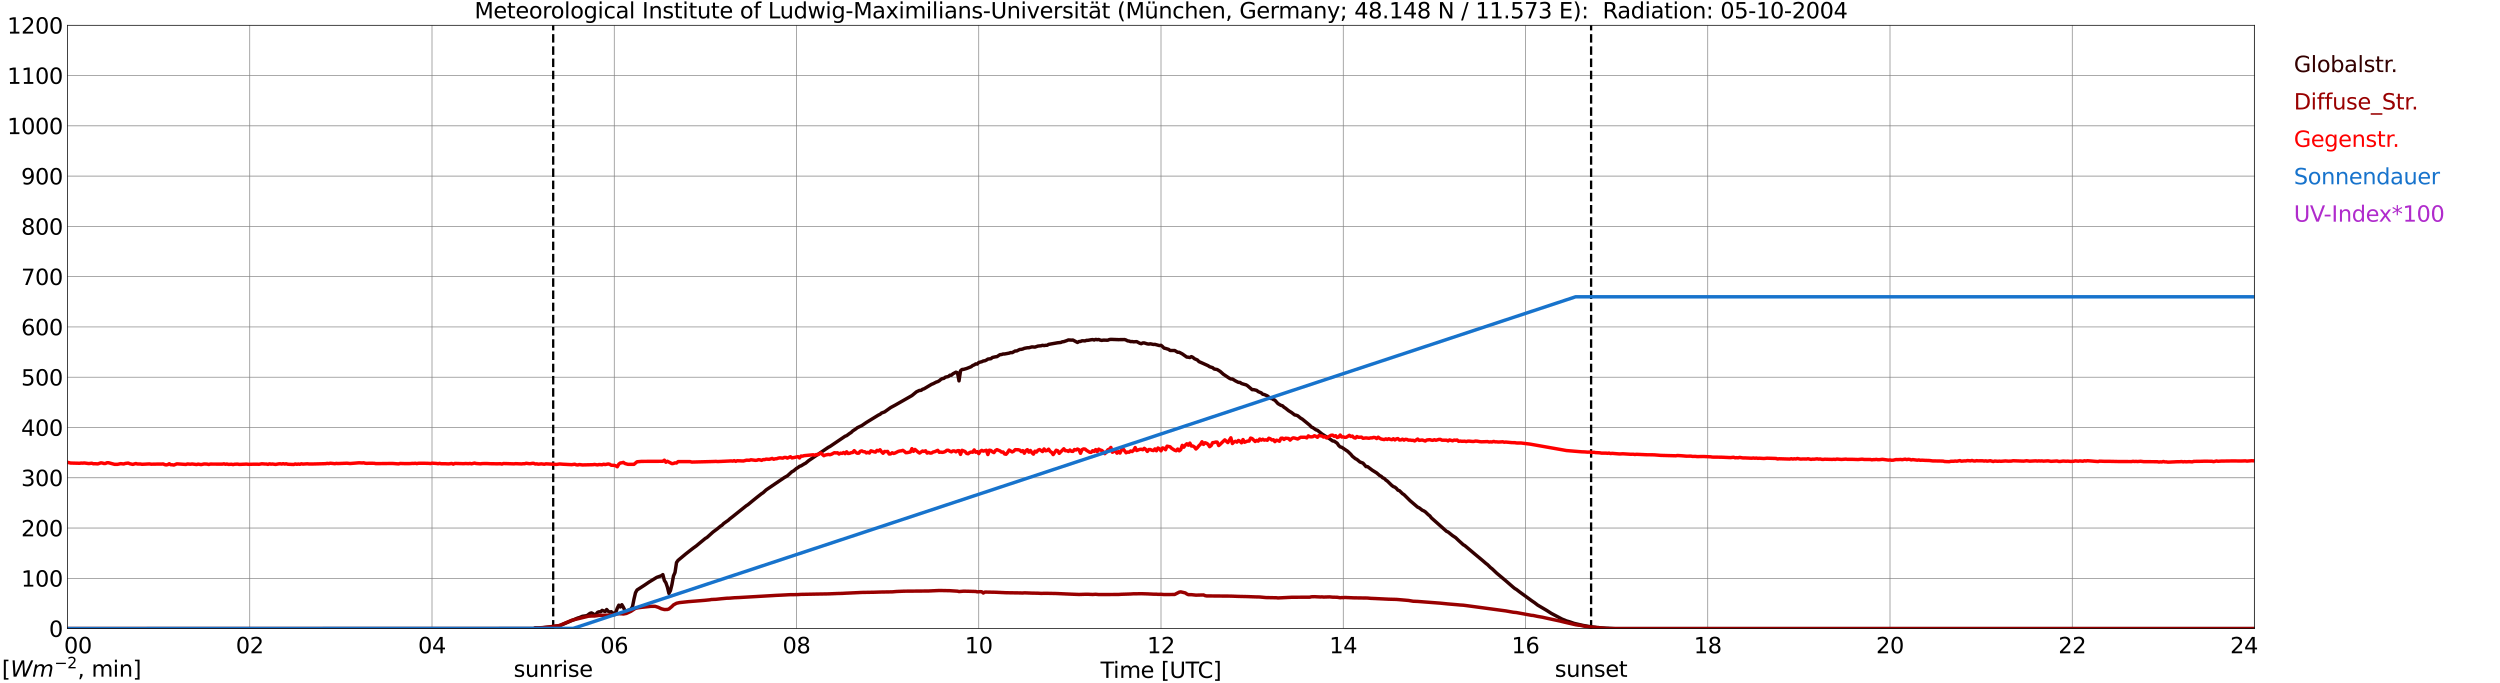 <?xml version="1.0" encoding="utf-8" standalone="no"?>
<!DOCTYPE svg PUBLIC "-//W3C//DTD SVG 1.1//EN"
  "http://www.w3.org/Graphics/SVG/1.1/DTD/svg11.dtd">
<svg xmlns:xlink="http://www.w3.org/1999/xlink" width="1085.4pt" height="296.64pt" viewBox="0 0 1085.4 296.64" xmlns="http://www.w3.org/2000/svg" version="1.1">
 <defs>
  <style type="text/css">*{stroke-linejoin: round; stroke-linecap: butt}</style>
 </defs>
 <g id="figure_1">
  <g id="patch_1">
   <path d="M 0 296.64 
L 1085.4 296.64 
L 1085.4 0 
L 0 0 
z
" style="fill: #ffffff"/>
  </g>
  <g id="axes_1">
   <g id="patch_2">
    <path d="M 29.306 272.909 
L 978.814 272.909 
L 978.814 10.976 
L 29.306 10.976 
z
" style="fill: #ffffff"/>
   </g>
   <g id="patch_3">
    <path d="M 978.814 272.909 
L 978.814 272.909 
L 978.814 10.976 
L 978.814 10.976 
z
" clip-path="url(#pb5d4bef5a2)" style="fill: #d3d3d3; opacity: 0.25; stroke: #d3d3d3; stroke-linejoin: miter"/>
   </g>
   <g id="matplotlib.axis_1">
    <g id="xtick_1">
     <g id="line2d_1">
      <path d="M 29.306 272.909 
L 29.306 10.976 
" clip-path="url(#pb5d4bef5a2)" style="fill: none; stroke: #808080; stroke-width: 0.3; stroke-linecap: square"/>
     </g>
     <g id="line2d_2"/>
     <g id="text_1">
      <!--    00 -->
      <g transform="translate(18.733 283.627) scale(0.095 -0.095)">
       <defs>
        <path id="DejaVuSans-20" transform="scale(0.016)"/>
        <path id="DejaVuSans-30" d="M 2034 4250 
Q 1547 4250 1301 3770 
Q 1056 3291 1056 2328 
Q 1056 1369 1301 889 
Q 1547 409 2034 409 
Q 2525 409 2770 889 
Q 3016 1369 3016 2328 
Q 3016 3291 2770 3770 
Q 2525 4250 2034 4250 
z
M 2034 4750 
Q 2819 4750 3233 4129 
Q 3647 3509 3647 2328 
Q 3647 1150 3233 529 
Q 2819 -91 2034 -91 
Q 1250 -91 836 529 
Q 422 1150 422 2328 
Q 422 3509 836 4129 
Q 1250 4750 2034 4750 
z
" transform="scale(0.016)"/>
       </defs>
       <use xlink:href="#DejaVuSans-20"/>
       <use xlink:href="#DejaVuSans-20" transform="translate(31.787 0)"/>
       <use xlink:href="#DejaVuSans-20" transform="translate(63.574 0)"/>
       <use xlink:href="#DejaVuSans-30" transform="translate(95.361 0)"/>
       <use xlink:href="#DejaVuSans-30" transform="translate(158.984 0)"/>
      </g>
     </g>
    </g>
    <g id="xtick_2">
     <g id="line2d_3">
      <path d="M 108.431 272.909 
L 108.431 10.976 
" clip-path="url(#pb5d4bef5a2)" style="fill: none; stroke: #808080; stroke-width: 0.3; stroke-linecap: square"/>
     </g>
     <g id="line2d_4"/>
     <g id="text_2">
      <!-- 02 -->
      <g transform="translate(102.387 283.627) scale(0.095 -0.095)">
       <defs>
        <path id="DejaVuSans-32" d="M 1228 531 
L 3431 531 
L 3431 0 
L 469 0 
L 469 531 
Q 828 903 1448 1529 
Q 2069 2156 2228 2338 
Q 2531 2678 2651 2914 
Q 2772 3150 2772 3378 
Q 2772 3750 2511 3984 
Q 2250 4219 1831 4219 
Q 1534 4219 1204 4116 
Q 875 4013 500 3803 
L 500 4441 
Q 881 4594 1212 4672 
Q 1544 4750 1819 4750 
Q 2544 4750 2975 4387 
Q 3406 4025 3406 3419 
Q 3406 3131 3298 2873 
Q 3191 2616 2906 2266 
Q 2828 2175 2409 1742 
Q 1991 1309 1228 531 
z
" transform="scale(0.016)"/>
       </defs>
       <use xlink:href="#DejaVuSans-30"/>
       <use xlink:href="#DejaVuSans-32" transform="translate(63.623 0)"/>
      </g>
     </g>
    </g>
    <g id="xtick_3">
     <g id="line2d_5">
      <path d="M 187.557 272.909 
L 187.557 10.976 
" clip-path="url(#pb5d4bef5a2)" style="fill: none; stroke: #808080; stroke-width: 0.3; stroke-linecap: square"/>
     </g>
     <g id="line2d_6"/>
     <g id="text_3">
      <!-- 04 -->
      <g transform="translate(181.513 283.627) scale(0.095 -0.095)">
       <defs>
        <path id="DejaVuSans-34" d="M 2419 4116 
L 825 1625 
L 2419 1625 
L 2419 4116 
z
M 2253 4666 
L 3047 4666 
L 3047 1625 
L 3713 1625 
L 3713 1100 
L 3047 1100 
L 3047 0 
L 2419 0 
L 2419 1100 
L 313 1100 
L 313 1709 
L 2253 4666 
z
" transform="scale(0.016)"/>
       </defs>
       <use xlink:href="#DejaVuSans-30"/>
       <use xlink:href="#DejaVuSans-34" transform="translate(63.623 0)"/>
      </g>
     </g>
    </g>
    <g id="xtick_4">
     <g id="line2d_7">
      <path d="M 266.683 272.909 
L 266.683 10.976 
" clip-path="url(#pb5d4bef5a2)" style="fill: none; stroke: #808080; stroke-width: 0.3; stroke-linecap: square"/>
     </g>
     <g id="line2d_8"/>
     <g id="text_4">
      <!-- 06 -->
      <g transform="translate(260.638 283.627) scale(0.095 -0.095)">
       <defs>
        <path id="DejaVuSans-36" d="M 2113 2584 
Q 1688 2584 1439 2293 
Q 1191 2003 1191 1497 
Q 1191 994 1439 701 
Q 1688 409 2113 409 
Q 2538 409 2786 701 
Q 3034 994 3034 1497 
Q 3034 2003 2786 2293 
Q 2538 2584 2113 2584 
z
M 3366 4563 
L 3366 3988 
Q 3128 4100 2886 4159 
Q 2644 4219 2406 4219 
Q 1781 4219 1451 3797 
Q 1122 3375 1075 2522 
Q 1259 2794 1537 2939 
Q 1816 3084 2150 3084 
Q 2853 3084 3261 2657 
Q 3669 2231 3669 1497 
Q 3669 778 3244 343 
Q 2819 -91 2113 -91 
Q 1303 -91 875 529 
Q 447 1150 447 2328 
Q 447 3434 972 4092 
Q 1497 4750 2381 4750 
Q 2619 4750 2861 4703 
Q 3103 4656 3366 4563 
z
" transform="scale(0.016)"/>
       </defs>
       <use xlink:href="#DejaVuSans-30"/>
       <use xlink:href="#DejaVuSans-36" transform="translate(63.623 0)"/>
      </g>
     </g>
    </g>
    <g id="xtick_5">
     <g id="line2d_9">
      <path d="M 345.808 272.909 
L 345.808 10.976 
" clip-path="url(#pb5d4bef5a2)" style="fill: none; stroke: #808080; stroke-width: 0.3; stroke-linecap: square"/>
     </g>
     <g id="line2d_10"/>
     <g id="text_5">
      <!-- 08 -->
      <g transform="translate(339.764 283.627) scale(0.095 -0.095)">
       <defs>
        <path id="DejaVuSans-38" d="M 2034 2216 
Q 1584 2216 1326 1975 
Q 1069 1734 1069 1313 
Q 1069 891 1326 650 
Q 1584 409 2034 409 
Q 2484 409 2743 651 
Q 3003 894 3003 1313 
Q 3003 1734 2745 1975 
Q 2488 2216 2034 2216 
z
M 1403 2484 
Q 997 2584 770 2862 
Q 544 3141 544 3541 
Q 544 4100 942 4425 
Q 1341 4750 2034 4750 
Q 2731 4750 3128 4425 
Q 3525 4100 3525 3541 
Q 3525 3141 3298 2862 
Q 3072 2584 2669 2484 
Q 3125 2378 3379 2068 
Q 3634 1759 3634 1313 
Q 3634 634 3220 271 
Q 2806 -91 2034 -91 
Q 1263 -91 848 271 
Q 434 634 434 1313 
Q 434 1759 690 2068 
Q 947 2378 1403 2484 
z
M 1172 3481 
Q 1172 3119 1398 2916 
Q 1625 2713 2034 2713 
Q 2441 2713 2670 2916 
Q 2900 3119 2900 3481 
Q 2900 3844 2670 4047 
Q 2441 4250 2034 4250 
Q 1625 4250 1398 4047 
Q 1172 3844 1172 3481 
z
" transform="scale(0.016)"/>
       </defs>
       <use xlink:href="#DejaVuSans-30"/>
       <use xlink:href="#DejaVuSans-38" transform="translate(63.623 0)"/>
      </g>
     </g>
    </g>
    <g id="xtick_6">
     <g id="line2d_11">
      <path d="M 424.934 272.909 
L 424.934 10.976 
" clip-path="url(#pb5d4bef5a2)" style="fill: none; stroke: #808080; stroke-width: 0.3; stroke-linecap: square"/>
     </g>
     <g id="line2d_12"/>
     <g id="text_6">
      <!-- 10 -->
      <g transform="translate(418.89 283.627) scale(0.095 -0.095)">
       <defs>
        <path id="DejaVuSans-31" d="M 794 531 
L 1825 531 
L 1825 4091 
L 703 3866 
L 703 4441 
L 1819 4666 
L 2450 4666 
L 2450 531 
L 3481 531 
L 3481 0 
L 794 0 
L 794 531 
z
" transform="scale(0.016)"/>
       </defs>
       <use xlink:href="#DejaVuSans-31"/>
       <use xlink:href="#DejaVuSans-30" transform="translate(63.623 0)"/>
      </g>
     </g>
    </g>
    <g id="xtick_7">
     <g id="line2d_13">
      <path d="M 504.06 272.909 
L 504.06 10.976 
" clip-path="url(#pb5d4bef5a2)" style="fill: none; stroke: #808080; stroke-width: 0.3; stroke-linecap: square"/>
     </g>
     <g id="line2d_14"/>
     <g id="text_7">
      <!-- 12 -->
      <g transform="translate(498.015 283.627) scale(0.095 -0.095)">
       <use xlink:href="#DejaVuSans-31"/>
       <use xlink:href="#DejaVuSans-32" transform="translate(63.623 0)"/>
      </g>
     </g>
    </g>
    <g id="xtick_8">
     <g id="line2d_15">
      <path d="M 583.185 272.909 
L 583.185 10.976 
" clip-path="url(#pb5d4bef5a2)" style="fill: none; stroke: #808080; stroke-width: 0.3; stroke-linecap: square"/>
     </g>
     <g id="line2d_16"/>
     <g id="text_8">
      <!-- 14 -->
      <g transform="translate(577.141 283.627) scale(0.095 -0.095)">
       <use xlink:href="#DejaVuSans-31"/>
       <use xlink:href="#DejaVuSans-34" transform="translate(63.623 0)"/>
      </g>
     </g>
    </g>
    <g id="xtick_9">
     <g id="line2d_17">
      <path d="M 662.311 272.909 
L 662.311 10.976 
" clip-path="url(#pb5d4bef5a2)" style="fill: none; stroke: #808080; stroke-width: 0.3; stroke-linecap: square"/>
     </g>
     <g id="line2d_18"/>
     <g id="text_9">
      <!-- 16 -->
      <g transform="translate(656.267 283.627) scale(0.095 -0.095)">
       <use xlink:href="#DejaVuSans-31"/>
       <use xlink:href="#DejaVuSans-36" transform="translate(63.623 0)"/>
      </g>
     </g>
    </g>
    <g id="xtick_10">
     <g id="line2d_19">
      <path d="M 741.437 272.909 
L 741.437 10.976 
" clip-path="url(#pb5d4bef5a2)" style="fill: none; stroke: #808080; stroke-width: 0.3; stroke-linecap: square"/>
     </g>
     <g id="line2d_20"/>
     <g id="text_10">
      <!-- 18 -->
      <g transform="translate(735.392 283.627) scale(0.095 -0.095)">
       <use xlink:href="#DejaVuSans-31"/>
       <use xlink:href="#DejaVuSans-38" transform="translate(63.623 0)"/>
      </g>
     </g>
    </g>
    <g id="xtick_11">
     <g id="line2d_21">
      <path d="M 820.562 272.909 
L 820.562 10.976 
" clip-path="url(#pb5d4bef5a2)" style="fill: none; stroke: #808080; stroke-width: 0.3; stroke-linecap: square"/>
     </g>
     <g id="line2d_22"/>
     <g id="text_11">
      <!-- 20 -->
      <g transform="translate(814.518 283.627) scale(0.095 -0.095)">
       <use xlink:href="#DejaVuSans-32"/>
       <use xlink:href="#DejaVuSans-30" transform="translate(63.623 0)"/>
      </g>
     </g>
    </g>
    <g id="xtick_12">
     <g id="line2d_23">
      <path d="M 899.688 272.909 
L 899.688 10.976 
" clip-path="url(#pb5d4bef5a2)" style="fill: none; stroke: #808080; stroke-width: 0.3; stroke-linecap: square"/>
     </g>
     <g id="line2d_24"/>
     <g id="text_12">
      <!-- 22 -->
      <g transform="translate(893.644 283.627) scale(0.095 -0.095)">
       <use xlink:href="#DejaVuSans-32"/>
       <use xlink:href="#DejaVuSans-32" transform="translate(63.623 0)"/>
      </g>
     </g>
    </g>
    <g id="xtick_13">
     <g id="line2d_25">
      <path d="M 978.814 272.909 
L 978.814 10.976 
" clip-path="url(#pb5d4bef5a2)" style="fill: none; stroke: #808080; stroke-width: 0.3; stroke-linecap: square"/>
     </g>
     <g id="line2d_26"/>
     <g id="text_13">
      <!-- 24    -->
      <g transform="translate(968.241 283.627) scale(0.095 -0.095)">
       <use xlink:href="#DejaVuSans-32"/>
       <use xlink:href="#DejaVuSans-34" transform="translate(63.623 0)"/>
       <use xlink:href="#DejaVuSans-20" transform="translate(127.246 0)"/>
       <use xlink:href="#DejaVuSans-20" transform="translate(159.033 0)"/>
       <use xlink:href="#DejaVuSans-20" transform="translate(190.82 0)"/>
      </g>
     </g>
    </g>
    <g id="text_14">
     <!-- Time [UTC] -->
     <g transform="translate(477.806 294.322) scale(0.095 -0.095)">
      <defs>
       <path id="DejaVuSans-54" d="M -19 4666 
L 3928 4666 
L 3928 4134 
L 2272 4134 
L 2272 0 
L 1638 0 
L 1638 4134 
L -19 4134 
L -19 4666 
z
" transform="scale(0.016)"/>
       <path id="DejaVuSans-69" d="M 603 3500 
L 1178 3500 
L 1178 0 
L 603 0 
L 603 3500 
z
M 603 4863 
L 1178 4863 
L 1178 4134 
L 603 4134 
L 603 4863 
z
" transform="scale(0.016)"/>
       <path id="DejaVuSans-6d" d="M 3328 2828 
Q 3544 3216 3844 3400 
Q 4144 3584 4550 3584 
Q 5097 3584 5394 3201 
Q 5691 2819 5691 2113 
L 5691 0 
L 5113 0 
L 5113 2094 
Q 5113 2597 4934 2840 
Q 4756 3084 4391 3084 
Q 3944 3084 3684 2787 
Q 3425 2491 3425 1978 
L 3425 0 
L 2847 0 
L 2847 2094 
Q 2847 2600 2669 2842 
Q 2491 3084 2119 3084 
Q 1678 3084 1418 2786 
Q 1159 2488 1159 1978 
L 1159 0 
L 581 0 
L 581 3500 
L 1159 3500 
L 1159 2956 
Q 1356 3278 1631 3431 
Q 1906 3584 2284 3584 
Q 2666 3584 2933 3390 
Q 3200 3197 3328 2828 
z
" transform="scale(0.016)"/>
       <path id="DejaVuSans-65" d="M 3597 1894 
L 3597 1613 
L 953 1613 
Q 991 1019 1311 708 
Q 1631 397 2203 397 
Q 2534 397 2845 478 
Q 3156 559 3463 722 
L 3463 178 
Q 3153 47 2828 -22 
Q 2503 -91 2169 -91 
Q 1331 -91 842 396 
Q 353 884 353 1716 
Q 353 2575 817 3079 
Q 1281 3584 2069 3584 
Q 2775 3584 3186 3129 
Q 3597 2675 3597 1894 
z
M 3022 2063 
Q 3016 2534 2758 2815 
Q 2500 3097 2075 3097 
Q 1594 3097 1305 2825 
Q 1016 2553 972 2059 
L 3022 2063 
z
" transform="scale(0.016)"/>
       <path id="DejaVuSans-5b" d="M 550 4863 
L 1875 4863 
L 1875 4416 
L 1125 4416 
L 1125 -397 
L 1875 -397 
L 1875 -844 
L 550 -844 
L 550 4863 
z
" transform="scale(0.016)"/>
       <path id="DejaVuSans-55" d="M 556 4666 
L 1191 4666 
L 1191 1831 
Q 1191 1081 1462 751 
Q 1734 422 2344 422 
Q 2950 422 3222 751 
Q 3494 1081 3494 1831 
L 3494 4666 
L 4128 4666 
L 4128 1753 
Q 4128 841 3676 375 
Q 3225 -91 2344 -91 
Q 1459 -91 1007 375 
Q 556 841 556 1753 
L 556 4666 
z
" transform="scale(0.016)"/>
       <path id="DejaVuSans-43" d="M 4122 4306 
L 4122 3641 
Q 3803 3938 3442 4084 
Q 3081 4231 2675 4231 
Q 1875 4231 1450 3742 
Q 1025 3253 1025 2328 
Q 1025 1406 1450 917 
Q 1875 428 2675 428 
Q 3081 428 3442 575 
Q 3803 722 4122 1019 
L 4122 359 
Q 3791 134 3420 21 
Q 3050 -91 2638 -91 
Q 1578 -91 968 557 
Q 359 1206 359 2328 
Q 359 3453 968 4101 
Q 1578 4750 2638 4750 
Q 3056 4750 3426 4639 
Q 3797 4528 4122 4306 
z
" transform="scale(0.016)"/>
       <path id="DejaVuSans-5d" d="M 1947 4863 
L 1947 -844 
L 622 -844 
L 622 -397 
L 1369 -397 
L 1369 4416 
L 622 4416 
L 622 4863 
L 1947 4863 
z
" transform="scale(0.016)"/>
      </defs>
      <use xlink:href="#DejaVuSans-54"/>
      <use xlink:href="#DejaVuSans-69" transform="translate(57.959 0)"/>
      <use xlink:href="#DejaVuSans-6d" transform="translate(85.742 0)"/>
      <use xlink:href="#DejaVuSans-65" transform="translate(183.154 0)"/>
      <use xlink:href="#DejaVuSans-20" transform="translate(244.678 0)"/>
      <use xlink:href="#DejaVuSans-5b" transform="translate(276.465 0)"/>
      <use xlink:href="#DejaVuSans-55" transform="translate(315.479 0)"/>
      <use xlink:href="#DejaVuSans-54" transform="translate(388.672 0)"/>
      <use xlink:href="#DejaVuSans-43" transform="translate(443.881 0)"/>
      <use xlink:href="#DejaVuSans-5d" transform="translate(513.705 0)"/>
     </g>
    </g>
   </g>
   <g id="matplotlib.axis_2">
    <g id="ytick_1">
     <g id="line2d_27">
      <path d="M 29.306 272.909 
L 978.814 272.909 
" clip-path="url(#pb5d4bef5a2)" style="fill: none; stroke: #808080; stroke-width: 0.3; stroke-linecap: square"/>
     </g>
     <g id="line2d_28"/>
     <g id="text_15">
      <!-- 0 -->
      <g transform="translate(21.261 276.518) scale(0.095 -0.095)">
       <use xlink:href="#DejaVuSans-30"/>
      </g>
     </g>
    </g>
    <g id="ytick_2">
     <g id="line2d_29">
      <path d="M 29.306 251.081 
L 978.814 251.081 
" clip-path="url(#pb5d4bef5a2)" style="fill: none; stroke: #808080; stroke-width: 0.3; stroke-linecap: square"/>
     </g>
     <g id="line2d_30"/>
     <g id="text_16">
      <!-- 100 -->
      <g transform="translate(9.173 254.69) scale(0.095 -0.095)">
       <use xlink:href="#DejaVuSans-31"/>
       <use xlink:href="#DejaVuSans-30" transform="translate(63.623 0)"/>
       <use xlink:href="#DejaVuSans-30" transform="translate(127.246 0)"/>
      </g>
     </g>
    </g>
    <g id="ytick_3">
     <g id="line2d_31">
      <path d="M 29.306 229.253 
L 978.814 229.253 
" clip-path="url(#pb5d4bef5a2)" style="fill: none; stroke: #808080; stroke-width: 0.3; stroke-linecap: square"/>
     </g>
     <g id="line2d_32"/>
     <g id="text_17">
      <!-- 200 -->
      <g transform="translate(9.173 232.863) scale(0.095 -0.095)">
       <use xlink:href="#DejaVuSans-32"/>
       <use xlink:href="#DejaVuSans-30" transform="translate(63.623 0)"/>
       <use xlink:href="#DejaVuSans-30" transform="translate(127.246 0)"/>
      </g>
     </g>
    </g>
    <g id="ytick_4">
     <g id="line2d_33">
      <path d="M 29.306 207.426 
L 978.814 207.426 
" clip-path="url(#pb5d4bef5a2)" style="fill: none; stroke: #808080; stroke-width: 0.3; stroke-linecap: square"/>
     </g>
     <g id="line2d_34"/>
     <g id="text_18">
      <!-- 300 -->
      <g transform="translate(9.173 211.035) scale(0.095 -0.095)">
       <defs>
        <path id="DejaVuSans-33" d="M 2597 2516 
Q 3050 2419 3304 2112 
Q 3559 1806 3559 1356 
Q 3559 666 3084 287 
Q 2609 -91 1734 -91 
Q 1441 -91 1130 -33 
Q 819 25 488 141 
L 488 750 
Q 750 597 1062 519 
Q 1375 441 1716 441 
Q 2309 441 2620 675 
Q 2931 909 2931 1356 
Q 2931 1769 2642 2001 
Q 2353 2234 1838 2234 
L 1294 2234 
L 1294 2753 
L 1863 2753 
Q 2328 2753 2575 2939 
Q 2822 3125 2822 3475 
Q 2822 3834 2567 4026 
Q 2313 4219 1838 4219 
Q 1578 4219 1281 4162 
Q 984 4106 628 3988 
L 628 4550 
Q 988 4650 1302 4700 
Q 1616 4750 1894 4750 
Q 2613 4750 3031 4423 
Q 3450 4097 3450 3541 
Q 3450 3153 3228 2886 
Q 3006 2619 2597 2516 
z
" transform="scale(0.016)"/>
       </defs>
       <use xlink:href="#DejaVuSans-33"/>
       <use xlink:href="#DejaVuSans-30" transform="translate(63.623 0)"/>
       <use xlink:href="#DejaVuSans-30" transform="translate(127.246 0)"/>
      </g>
     </g>
    </g>
    <g id="ytick_5">
     <g id="line2d_35">
      <path d="M 29.306 185.598 
L 978.814 185.598 
" clip-path="url(#pb5d4bef5a2)" style="fill: none; stroke: #808080; stroke-width: 0.3; stroke-linecap: square"/>
     </g>
     <g id="line2d_36"/>
     <g id="text_19">
      <!-- 400 -->
      <g transform="translate(9.173 189.207) scale(0.095 -0.095)">
       <use xlink:href="#DejaVuSans-34"/>
       <use xlink:href="#DejaVuSans-30" transform="translate(63.623 0)"/>
       <use xlink:href="#DejaVuSans-30" transform="translate(127.246 0)"/>
      </g>
     </g>
    </g>
    <g id="ytick_6">
     <g id="line2d_37">
      <path d="M 29.306 163.77 
L 978.814 163.77 
" clip-path="url(#pb5d4bef5a2)" style="fill: none; stroke: #808080; stroke-width: 0.3; stroke-linecap: square"/>
     </g>
     <g id="line2d_38"/>
     <g id="text_20">
      <!-- 500 -->
      <g transform="translate(9.173 167.379) scale(0.095 -0.095)">
       <defs>
        <path id="DejaVuSans-35" d="M 691 4666 
L 3169 4666 
L 3169 4134 
L 1269 4134 
L 1269 2991 
Q 1406 3038 1543 3061 
Q 1681 3084 1819 3084 
Q 2600 3084 3056 2656 
Q 3513 2228 3513 1497 
Q 3513 744 3044 326 
Q 2575 -91 1722 -91 
Q 1428 -91 1123 -41 
Q 819 9 494 109 
L 494 744 
Q 775 591 1075 516 
Q 1375 441 1709 441 
Q 2250 441 2565 725 
Q 2881 1009 2881 1497 
Q 2881 1984 2565 2268 
Q 2250 2553 1709 2553 
Q 1456 2553 1204 2497 
Q 953 2441 691 2322 
L 691 4666 
z
" transform="scale(0.016)"/>
       </defs>
       <use xlink:href="#DejaVuSans-35"/>
       <use xlink:href="#DejaVuSans-30" transform="translate(63.623 0)"/>
       <use xlink:href="#DejaVuSans-30" transform="translate(127.246 0)"/>
      </g>
     </g>
    </g>
    <g id="ytick_7">
     <g id="line2d_39">
      <path d="M 29.306 141.942 
L 978.814 141.942 
" clip-path="url(#pb5d4bef5a2)" style="fill: none; stroke: #808080; stroke-width: 0.3; stroke-linecap: square"/>
     </g>
     <g id="line2d_40"/>
     <g id="text_21">
      <!-- 600 -->
      <g transform="translate(9.173 145.551) scale(0.095 -0.095)">
       <use xlink:href="#DejaVuSans-36"/>
       <use xlink:href="#DejaVuSans-30" transform="translate(63.623 0)"/>
       <use xlink:href="#DejaVuSans-30" transform="translate(127.246 0)"/>
      </g>
     </g>
    </g>
    <g id="ytick_8">
     <g id="line2d_41">
      <path d="M 29.306 120.114 
L 978.814 120.114 
" clip-path="url(#pb5d4bef5a2)" style="fill: none; stroke: #808080; stroke-width: 0.3; stroke-linecap: square"/>
     </g>
     <g id="line2d_42"/>
     <g id="text_22">
      <!-- 700 -->
      <g transform="translate(9.173 123.724) scale(0.095 -0.095)">
       <defs>
        <path id="DejaVuSans-37" d="M 525 4666 
L 3525 4666 
L 3525 4397 
L 1831 0 
L 1172 0 
L 2766 4134 
L 525 4134 
L 525 4666 
z
" transform="scale(0.016)"/>
       </defs>
       <use xlink:href="#DejaVuSans-37"/>
       <use xlink:href="#DejaVuSans-30" transform="translate(63.623 0)"/>
       <use xlink:href="#DejaVuSans-30" transform="translate(127.246 0)"/>
      </g>
     </g>
    </g>
    <g id="ytick_9">
     <g id="line2d_43">
      <path d="M 29.306 98.287 
L 978.814 98.287 
" clip-path="url(#pb5d4bef5a2)" style="fill: none; stroke: #808080; stroke-width: 0.3; stroke-linecap: square"/>
     </g>
     <g id="line2d_44"/>
     <g id="text_23">
      <!-- 800 -->
      <g transform="translate(9.173 101.896) scale(0.095 -0.095)">
       <use xlink:href="#DejaVuSans-38"/>
       <use xlink:href="#DejaVuSans-30" transform="translate(63.623 0)"/>
       <use xlink:href="#DejaVuSans-30" transform="translate(127.246 0)"/>
      </g>
     </g>
    </g>
    <g id="ytick_10">
     <g id="line2d_45">
      <path d="M 29.306 76.459 
L 978.814 76.459 
" clip-path="url(#pb5d4bef5a2)" style="fill: none; stroke: #808080; stroke-width: 0.3; stroke-linecap: square"/>
     </g>
     <g id="line2d_46"/>
     <g id="text_24">
      <!-- 900 -->
      <g transform="translate(9.173 80.068) scale(0.095 -0.095)">
       <defs>
        <path id="DejaVuSans-39" d="M 703 97 
L 703 672 
Q 941 559 1184 500 
Q 1428 441 1663 441 
Q 2288 441 2617 861 
Q 2947 1281 2994 2138 
Q 2813 1869 2534 1725 
Q 2256 1581 1919 1581 
Q 1219 1581 811 2004 
Q 403 2428 403 3163 
Q 403 3881 828 4315 
Q 1253 4750 1959 4750 
Q 2769 4750 3195 4129 
Q 3622 3509 3622 2328 
Q 3622 1225 3098 567 
Q 2575 -91 1691 -91 
Q 1453 -91 1209 -44 
Q 966 3 703 97 
z
M 1959 2075 
Q 2384 2075 2632 2365 
Q 2881 2656 2881 3163 
Q 2881 3666 2632 3958 
Q 2384 4250 1959 4250 
Q 1534 4250 1286 3958 
Q 1038 3666 1038 3163 
Q 1038 2656 1286 2365 
Q 1534 2075 1959 2075 
z
" transform="scale(0.016)"/>
       </defs>
       <use xlink:href="#DejaVuSans-39"/>
       <use xlink:href="#DejaVuSans-30" transform="translate(63.623 0)"/>
       <use xlink:href="#DejaVuSans-30" transform="translate(127.246 0)"/>
      </g>
     </g>
    </g>
    <g id="ytick_11">
     <g id="line2d_47">
      <path d="M 29.306 54.631 
L 978.814 54.631 
" clip-path="url(#pb5d4bef5a2)" style="fill: none; stroke: #808080; stroke-width: 0.3; stroke-linecap: square"/>
     </g>
     <g id="line2d_48"/>
     <g id="text_25">
      <!-- 1000 -->
      <g transform="translate(3.128 58.24) scale(0.095 -0.095)">
       <use xlink:href="#DejaVuSans-31"/>
       <use xlink:href="#DejaVuSans-30" transform="translate(63.623 0)"/>
       <use xlink:href="#DejaVuSans-30" transform="translate(127.246 0)"/>
       <use xlink:href="#DejaVuSans-30" transform="translate(190.869 0)"/>
      </g>
     </g>
    </g>
    <g id="ytick_12">
     <g id="line2d_49">
      <path d="M 29.306 32.803 
L 978.814 32.803 
" clip-path="url(#pb5d4bef5a2)" style="fill: none; stroke: #808080; stroke-width: 0.3; stroke-linecap: square"/>
     </g>
     <g id="line2d_50"/>
     <g id="text_26">
      <!-- 1100 -->
      <g transform="translate(3.128 36.413) scale(0.095 -0.095)">
       <use xlink:href="#DejaVuSans-31"/>
       <use xlink:href="#DejaVuSans-31" transform="translate(63.623 0)"/>
       <use xlink:href="#DejaVuSans-30" transform="translate(127.246 0)"/>
       <use xlink:href="#DejaVuSans-30" transform="translate(190.869 0)"/>
      </g>
     </g>
    </g>
    <g id="ytick_13">
     <g id="line2d_51">
      <path d="M 29.306 10.976 
L 978.814 10.976 
" clip-path="url(#pb5d4bef5a2)" style="fill: none; stroke: #808080; stroke-width: 0.3; stroke-linecap: square"/>
     </g>
     <g id="line2d_52"/>
     <g id="text_27">
      <!-- 1200 -->
      <g transform="translate(3.128 14.585) scale(0.095 -0.095)">
       <use xlink:href="#DejaVuSans-31"/>
       <use xlink:href="#DejaVuSans-32" transform="translate(63.623 0)"/>
       <use xlink:href="#DejaVuSans-30" transform="translate(127.246 0)"/>
       <use xlink:href="#DejaVuSans-30" transform="translate(190.869 0)"/>
      </g>
     </g>
    </g>
   </g>
   <g id="line2d_53">
    <path d="M 240.176 272.909 
L 240.176 10.976 
" clip-path="url(#pb5d4bef5a2)" style="fill: none; stroke-dasharray: 3.7,1.6; stroke-dashoffset: 0; stroke: #000000"/>
   </g>
   <g id="line2d_54">
    <path d="M 690.796 272.909 
L 690.796 10.976 
" clip-path="url(#pb5d4bef5a2)" style="fill: none; stroke-dasharray: 3.7,1.6; stroke-dashoffset: 0; stroke: #000000"/>
   </g>
   <g id="line2d_55">
    <path d="M 29.306 272.909 
L 231.736 272.909 
L 232.395 272.573 
L 233.714 272.612 
L 238.329 272.285 
L 240.967 271.876 
L 242.286 271.793 
L 243.604 271.385 
L 250.858 268.312 
L 251.517 268.148 
L 252.836 267.576 
L 254.814 267.288 
L 256.133 266.306 
L 256.792 266.101 
L 257.451 266.428 
L 258.111 266.921 
L 258.77 266.675 
L 259.43 265.856 
L 260.089 265.61 
L 260.748 265.651 
L 261.408 264.996 
L 262.726 265.487 
L 263.386 264.627 
L 264.045 265.365 
L 264.705 265.773 
L 265.364 265.568 
L 266.023 266.142 
L 266.683 266.264 
L 267.342 265.815 
L 268.002 264.053 
L 268.661 262.744 
L 269.32 263.521 
L 269.98 262.538 
L 270.639 263.645 
L 271.298 265.038 
L 271.958 265.568 
L 272.617 265.038 
L 273.277 264.872 
L 273.936 264.381 
L 274.595 263.44 
L 275.255 260.081 
L 275.914 257.337 
L 276.573 256.149 
L 279.87 254.021 
L 281.849 252.67 
L 285.145 250.662 
L 287.124 249.966 
L 287.783 249.475 
L 288.442 252.013 
L 289.102 252.998 
L 289.761 254.921 
L 290.42 257.625 
L 291.08 256.396 
L 291.739 253.733 
L 292.399 250.049 
L 293.058 248.573 
L 293.717 244.234 
L 294.377 243.291 
L 297.674 240.547 
L 299.652 238.991 
L 300.971 237.967 
L 302.289 237.026 
L 303.608 235.919 
L 306.246 233.75 
L 306.905 233.381 
L 309.543 231.006 
L 311.521 229.53 
L 312.839 228.426 
L 313.499 228.016 
L 314.158 227.319 
L 315.477 226.376 
L 316.136 225.927 
L 316.796 225.313 
L 318.114 224.29 
L 324.049 219.538 
L 324.708 219.13 
L 326.686 217.49 
L 328.665 215.893 
L 330.643 214.338 
L 331.302 213.928 
L 332.621 212.699 
L 340.533 207.334 
L 341.852 206.598 
L 343.83 204.795 
L 344.49 204.468 
L 345.808 203.361 
L 346.468 202.994 
L 347.127 202.462 
L 347.787 202.257 
L 349.105 201.438 
L 349.765 201.109 
L 351.083 200.004 
L 359.655 194.189 
L 360.315 193.862 
L 366.909 189.398 
L 367.568 189.151 
L 368.887 188.169 
L 369.546 187.759 
L 370.206 187.104 
L 371.524 186.244 
L 372.184 185.711 
L 374.162 184.77 
L 376.14 183.417 
L 381.415 180.182 
L 382.074 179.896 
L 382.734 179.322 
L 384.053 178.831 
L 386.69 176.947 
L 388.668 175.882 
L 395.921 171.746 
L 397.899 170.109 
L 399.218 169.493 
L 399.878 169.493 
L 400.537 169.002 
L 401.196 168.797 
L 404.493 166.832 
L 405.153 166.586 
L 406.471 165.889 
L 407.131 165.686 
L 407.79 165.318 
L 408.45 164.744 
L 409.109 164.375 
L 409.768 164.294 
L 410.428 163.761 
L 411.746 163.473 
L 412.406 162.901 
L 413.065 162.901 
L 413.725 162.286 
L 415.043 161.589 
L 415.703 161.836 
L 416.362 165.359 
L 417.022 160.976 
L 417.681 160.402 
L 418.34 160.363 
L 419.659 159.994 
L 421.637 159.215 
L 422.297 158.682 
L 422.956 158.437 
L 423.615 157.986 
L 424.275 158.069 
L 424.934 157.372 
L 426.253 157.045 
L 426.912 156.717 
L 427.572 156.635 
L 428.231 156.349 
L 428.89 155.899 
L 430.209 155.733 
L 430.869 155.203 
L 432.187 154.914 
L 432.847 154.834 
L 434.165 153.974 
L 434.825 153.932 
L 435.484 153.686 
L 436.144 153.686 
L 438.122 153.319 
L 438.781 153.072 
L 439.44 153.114 
L 440.759 152.376 
L 441.419 152.376 
L 442.737 151.721 
L 443.397 151.68 
L 444.056 151.516 
L 444.716 151.23 
L 446.034 150.983 
L 446.694 150.983 
L 448.012 150.614 
L 449.331 150.697 
L 450.65 150.246 
L 451.969 150.123 
L 452.628 149.918 
L 453.287 150.043 
L 453.947 149.918 
L 454.606 149.918 
L 455.266 149.51 
L 459.222 148.814 
L 460.541 148.689 
L 461.2 148.403 
L 461.859 148.322 
L 463.178 147.871 
L 463.838 147.585 
L 465.156 147.665 
L 465.816 147.626 
L 467.794 148.689 
L 468.453 148.281 
L 469.113 148.24 
L 469.772 147.954 
L 471.091 147.995 
L 471.75 147.748 
L 472.409 147.748 
L 473.728 147.502 
L 474.388 147.421 
L 475.047 147.626 
L 475.706 147.338 
L 476.366 147.502 
L 477.025 147.38 
L 477.685 147.665 
L 478.344 147.79 
L 479.003 147.665 
L 480.981 147.707 
L 481.641 147.421 
L 482.3 147.338 
L 485.597 147.462 
L 488.235 147.421 
L 488.894 147.626 
L 489.553 147.995 
L 490.213 148.076 
L 490.872 148.322 
L 491.532 148.281 
L 492.191 148.403 
L 493.51 148.322 
L 494.828 149.019 
L 495.488 149.222 
L 496.147 148.894 
L 496.807 148.894 
L 498.125 149.305 
L 498.785 149.386 
L 499.444 149.263 
L 500.763 149.549 
L 501.422 149.51 
L 503.4 150.043 
L 504.06 149.918 
L 504.719 150.451 
L 505.379 151.147 
L 506.038 151.269 
L 507.357 151.68 
L 508.016 152.171 
L 509.994 152.171 
L 511.313 152.95 
L 511.972 152.95 
L 513.291 153.646 
L 515.269 155.039 
L 515.929 155.078 
L 516.588 155.242 
L 517.247 154.834 
L 517.907 155.161 
L 518.566 155.733 
L 519.885 156.307 
L 520.544 157.003 
L 521.863 157.577 
L 524.501 158.765 
L 525.16 159.215 
L 526.479 159.625 
L 527.138 160.199 
L 528.457 160.443 
L 529.776 161.262 
L 531.094 162.449 
L 533.732 164.211 
L 534.391 164.538 
L 535.051 164.538 
L 536.369 165.359 
L 537.688 166.014 
L 538.348 166.014 
L 539.007 166.505 
L 540.326 166.913 
L 540.985 167.077 
L 541.644 167.487 
L 543.623 169.166 
L 544.282 169.166 
L 545.601 169.493 
L 546.26 170.026 
L 547.579 170.558 
L 548.238 171.174 
L 548.898 171.296 
L 550.216 171.87 
L 551.535 172.975 
L 552.195 173.016 
L 552.854 173.466 
L 553.513 173.754 
L 554.832 175.227 
L 556.151 176.007 
L 556.81 176.17 
L 557.47 176.825 
L 558.129 177.233 
L 559.448 178.299 
L 560.766 179.117 
L 562.085 180.141 
L 562.745 180.265 
L 563.404 180.51 
L 564.723 181.575 
L 565.382 181.944 
L 568.679 184.646 
L 569.338 185.384 
L 569.998 185.67 
L 571.317 186.613 
L 571.976 186.818 
L 573.954 188.414 
L 577.251 190.502 
L 578.57 191.445 
L 579.229 191.526 
L 580.548 192.428 
L 581.207 193.41 
L 581.867 194.025 
L 582.526 194.189 
L 585.164 195.99 
L 586.482 197.26 
L 587.142 198.079 
L 588.46 199.144 
L 589.12 199.471 
L 590.439 200.578 
L 591.757 201.069 
L 593.076 202.584 
L 593.736 202.584 
L 595.714 204.099 
L 597.692 205.328 
L 599.011 206.474 
L 599.67 206.801 
L 600.329 207.458 
L 600.989 207.703 
L 601.648 208.399 
L 602.307 208.849 
L 604.286 210.774 
L 604.945 211.265 
L 605.604 211.512 
L 606.264 212.044 
L 606.923 212.821 
L 607.582 213.027 
L 608.901 214.338 
L 609.561 214.747 
L 610.879 216.058 
L 612.198 217.368 
L 615.495 220.193 
L 616.154 220.481 
L 617.473 221.504 
L 618.133 221.79 
L 618.792 222.201 
L 620.111 223.469 
L 620.77 223.962 
L 621.429 224.822 
L 628.023 230.676 
L 628.683 230.965 
L 630.661 232.56 
L 631.98 233.42 
L 633.298 234.691 
L 634.617 235.878 
L 635.276 236.494 
L 635.936 236.86 
L 640.552 240.752 
L 643.848 243.496 
L 645.167 244.642 
L 645.827 245.133 
L 647.145 246.445 
L 647.805 246.936 
L 649.783 248.82 
L 653.739 252.138 
L 655.717 253.858 
L 657.036 255.003 
L 657.695 255.536 
L 658.355 255.905 
L 659.674 256.929 
L 664.949 260.777 
L 666.267 261.678 
L 667.586 262.702 
L 671.542 265.038 
L 673.521 266.306 
L 678.136 268.764 
L 680.114 269.582 
L 681.433 269.951 
L 683.411 270.647 
L 687.368 271.549 
L 690.664 272.121 
L 692.643 272.326 
L 693.302 272.448 
L 693.961 272.448 
L 694.621 272.573 
L 695.939 272.653 
L 701.215 272.909 
L 978.154 272.909 
L 978.154 272.909 
" clip-path="url(#pb5d4bef5a2)" style="fill: none; stroke: #330000; stroke-width: 1.5; stroke-linecap: square"/>
   </g>
   <g id="line2d_56">
    <path d="M 29.306 272.909 
L 231.736 272.909 
L 232.395 272.66 
L 233.054 272.743 
L 235.692 272.533 
L 237.011 272.365 
L 238.329 272.197 
L 242.945 271.569 
L 244.264 270.981 
L 248.22 269.301 
L 255.473 267.539 
L 256.792 267.454 
L 258.111 267.454 
L 260.089 267.162 
L 264.705 267.076 
L 266.683 266.867 
L 267.342 266.74 
L 268.002 266.448 
L 269.98 266.489 
L 270.639 266.572 
L 271.958 266.321 
L 273.936 265.398 
L 275.914 264.097 
L 277.233 263.844 
L 278.552 263.678 
L 282.508 263.257 
L 284.486 263.257 
L 285.805 263.678 
L 287.124 264.306 
L 288.442 264.643 
L 289.761 264.601 
L 290.42 264.389 
L 291.739 263.298 
L 292.399 262.628 
L 293.717 261.914 
L 295.036 261.619 
L 298.992 261.2 
L 304.267 260.781 
L 306.246 260.613 
L 308.224 260.404 
L 308.883 260.277 
L 310.861 260.192 
L 312.839 259.982 
L 315.477 259.731 
L 316.796 259.69 
L 318.774 259.522 
L 320.752 259.437 
L 337.236 258.472 
L 339.215 258.387 
L 343.171 258.177 
L 344.49 258.177 
L 346.468 258.136 
L 347.787 258.053 
L 352.402 257.968 
L 354.38 257.926 
L 359.655 257.841 
L 363.612 257.675 
L 365.59 257.632 
L 366.909 257.549 
L 368.887 257.463 
L 374.162 257.212 
L 379.437 257.13 
L 382.074 257.044 
L 387.349 256.961 
L 389.328 256.793 
L 392.624 256.667 
L 403.175 256.584 
L 407.79 256.372 
L 412.406 256.457 
L 415.703 256.667 
L 416.362 256.835 
L 418.34 256.667 
L 420.318 256.708 
L 423.615 256.793 
L 424.275 256.961 
L 425.593 256.876 
L 426.253 256.918 
L 426.912 257.463 
L 427.572 257.044 
L 432.187 257.13 
L 436.803 257.339 
L 442.737 257.422 
L 444.056 257.463 
L 444.716 257.381 
L 448.012 257.507 
L 450.65 257.549 
L 451.969 257.632 
L 453.947 257.59 
L 458.563 257.675 
L 463.178 257.885 
L 465.156 257.968 
L 468.453 258.094 
L 471.091 258.009 
L 472.409 258.009 
L 474.388 258.094 
L 475.706 258.009 
L 477.025 258.136 
L 485.597 258.094 
L 486.916 258.009 
L 489.553 257.926 
L 490.872 257.885 
L 492.191 257.8 
L 493.51 257.8 
L 495.488 257.758 
L 498.125 257.841 
L 500.763 257.968 
L 502.082 257.968 
L 502.741 258.053 
L 504.06 258.009 
L 505.379 258.136 
L 509.994 258.094 
L 511.972 257.086 
L 512.632 256.961 
L 514.61 257.422 
L 515.269 257.885 
L 515.929 258.177 
L 517.247 258.177 
L 519.226 258.387 
L 522.522 258.304 
L 523.182 258.599 
L 523.841 258.723 
L 534.391 258.808 
L 537.688 258.932 
L 541.644 259.018 
L 544.941 259.144 
L 546.919 259.186 
L 549.557 259.437 
L 554.173 259.522 
L 554.832 259.605 
L 560.766 259.312 
L 568.679 259.269 
L 569.338 259.101 
L 570.657 259.059 
L 573.295 259.186 
L 573.954 259.144 
L 574.613 259.227 
L 577.251 259.144 
L 578.57 259.269 
L 580.548 259.312 
L 581.867 259.522 
L 582.526 259.437 
L 583.185 259.478 
L 583.845 259.395 
L 587.801 259.563 
L 593.736 259.646 
L 595.054 259.773 
L 597.032 259.858 
L 602.967 260.15 
L 606.264 260.236 
L 608.242 260.404 
L 611.539 260.696 
L 613.517 261.032 
L 615.495 261.115 
L 625.386 261.873 
L 628.683 262.207 
L 632.639 262.543 
L 633.958 262.669 
L 635.276 262.752 
L 636.595 262.92 
L 653.739 265.23 
L 657.036 265.817 
L 658.355 265.944 
L 664.949 267.162 
L 665.608 267.203 
L 667.586 267.622 
L 669.564 267.958 
L 672.202 268.545 
L 674.18 268.967 
L 677.477 269.68 
L 678.796 270.014 
L 680.774 270.477 
L 684.071 271.232 
L 685.389 271.442 
L 686.049 271.483 
L 688.027 271.905 
L 689.346 272.073 
L 690.664 272.241 
L 693.961 272.533 
L 697.258 272.87 
L 699.236 272.909 
L 978.154 272.909 
L 978.154 272.909 
" clip-path="url(#pb5d4bef5a2)" style="fill: none; stroke: #990000; stroke-width: 1.5; stroke-linecap: square"/>
   </g>
   <g id="line2d_57">
    <path d="M 29.306 200.716 
L 30.625 201.034 
L 34.581 201.137 
L 35.24 201.041 
L 35.9 201.089 
L 36.559 200.997 
L 38.537 201.268 
L 39.856 201.109 
L 40.515 201.357 
L 41.175 201.318 
L 42.493 201.401 
L 43.812 200.947 
L 44.472 201.034 
L 45.131 201.24 
L 45.79 201.218 
L 46.45 200.899 
L 47.109 200.901 
L 49.747 201.598 
L 51.065 201.593 
L 52.384 201.288 
L 53.703 201.445 
L 54.362 201.218 
L 55.681 201.047 
L 56.34 201.333 
L 57.659 201.619 
L 58.978 201.237 
L 59.637 201.443 
L 60.956 201.445 
L 61.615 201.584 
L 64.912 201.412 
L 65.572 201.53 
L 66.89 201.515 
L 68.869 201.469 
L 70.187 201.475 
L 70.847 201.419 
L 71.506 201.72 
L 72.166 201.849 
L 72.825 201.713 
L 73.484 201.336 
L 74.144 201.783 
L 74.803 201.785 
L 75.462 201.912 
L 76.781 201.384 
L 80.737 201.65 
L 81.397 201.427 
L 82.716 201.556 
L 83.375 201.434 
L 85.353 201.689 
L 86.013 201.491 
L 87.331 201.711 
L 88.65 201.432 
L 89.969 201.497 
L 90.628 201.665 
L 91.288 201.488 
L 96.563 201.506 
L 97.222 201.364 
L 97.881 201.58 
L 98.541 201.436 
L 99.2 201.635 
L 100.519 201.543 
L 101.178 201.713 
L 101.838 201.545 
L 103.156 201.488 
L 103.816 201.637 
L 107.113 201.488 
L 107.772 201.598 
L 109.75 201.547 
L 111.728 201.53 
L 112.388 201.589 
L 113.707 201.355 
L 115.025 201.467 
L 115.685 201.46 
L 116.344 201.639 
L 117.003 201.353 
L 117.663 201.523 
L 118.322 201.447 
L 119.641 201.646 
L 120.96 201.397 
L 121.619 201.342 
L 122.278 201.491 
L 122.938 201.292 
L 123.597 201.495 
L 124.257 201.338 
L 124.916 201.552 
L 127.553 201.661 
L 128.213 201.416 
L 128.872 201.595 
L 129.532 201.456 
L 130.191 201.595 
L 130.85 201.338 
L 131.51 201.497 
L 133.488 201.349 
L 134.147 201.46 
L 135.466 201.456 
L 141.4 201.305 
L 142.06 201.178 
L 142.719 201.281 
L 143.379 201.111 
L 144.697 201.24 
L 145.357 201.325 
L 146.016 201.185 
L 146.676 201.264 
L 150.632 201.104 
L 151.951 201.246 
L 155.907 200.925 
L 157.226 201.01 
L 157.885 200.927 
L 158.544 201.119 
L 159.204 201.17 
L 160.523 201.122 
L 162.501 201.152 
L 163.16 201.288 
L 170.413 201.211 
L 173.051 201.408 
L 173.71 201.213 
L 175.688 201.274 
L 177.007 201.283 
L 178.326 201.257 
L 178.985 201.178 
L 179.645 201.213 
L 180.304 201.128 
L 180.963 201.288 
L 181.623 201.143 
L 184.26 201.133 
L 186.238 201.183 
L 186.898 201.274 
L 187.557 201.089 
L 189.535 201.216 
L 190.195 201.327 
L 190.854 201.176 
L 191.513 201.336 
L 193.492 201.344 
L 194.81 201.405 
L 196.129 201.213 
L 196.788 201.512 
L 197.448 201.207 
L 201.404 201.316 
L 202.063 201.237 
L 203.382 201.32 
L 204.042 201.211 
L 204.701 201.373 
L 206.02 201.052 
L 206.679 201.237 
L 208.657 201.377 
L 209.317 201.268 
L 211.295 201.237 
L 212.614 201.316 
L 215.91 201.364 
L 217.229 201.325 
L 217.889 201.484 
L 218.548 201.248 
L 219.867 201.279 
L 223.164 201.388 
L 223.823 201.301 
L 226.461 201.416 
L 227.12 201.316 
L 227.779 201.349 
L 228.439 201.13 
L 229.757 201.327 
L 230.417 201.307 
L 231.076 201.165 
L 231.736 201.168 
L 232.395 201.462 
L 233.054 201.366 
L 233.714 201.534 
L 235.033 201.384 
L 236.351 201.56 
L 237.011 201.37 
L 241.626 201.635 
L 242.945 201.434 
L 244.264 201.541 
L 248.22 201.742 
L 249.539 201.545 
L 250.198 201.801 
L 250.858 201.87 
L 251.517 201.683 
L 252.836 201.857 
L 257.451 201.748 
L 258.111 201.637 
L 259.43 201.853 
L 260.089 201.674 
L 261.408 201.785 
L 262.067 201.539 
L 262.726 201.7 
L 264.045 201.436 
L 264.705 201.558 
L 265.364 201.982 
L 266.683 202.045 
L 267.342 202.231 
L 268.002 202.652 
L 268.661 201.499 
L 269.32 201.006 
L 269.98 200.934 
L 270.639 200.748 
L 271.298 201.226 
L 272.617 201.593 
L 275.255 201.591 
L 276.573 200.478 
L 278.552 200.314 
L 287.783 200.273 
L 288.442 199.797 
L 289.102 200.689 
L 289.761 200.266 
L 291.739 201.303 
L 292.399 201.207 
L 293.058 200.954 
L 293.717 201.017 
L 294.377 200.419 
L 299.652 200.417 
L 300.311 200.613 
L 309.543 200.373 
L 310.861 200.316 
L 311.521 200.397 
L 317.455 200.118 
L 318.114 200.207 
L 318.774 199.991 
L 319.433 200.297 
L 320.093 200.032 
L 322.73 200.146 
L 324.049 199.805 
L 325.368 199.823 
L 326.027 199.605 
L 328.005 199.875 
L 328.665 199.805 
L 329.324 199.55 
L 329.983 199.653 
L 330.643 199.875 
L 331.302 199.539 
L 331.961 199.559 
L 332.621 199.33 
L 333.94 199.426 
L 335.258 199.033 
L 335.918 199.397 
L 336.577 199.186 
L 337.236 199.148 
L 337.896 198.9 
L 338.555 198.771 
L 339.874 198.915 
L 340.533 198.598 
L 341.193 198.598 
L 341.852 198.9 
L 343.171 198.291 
L 343.83 198.821 
L 345.149 198.553 
L 346.468 198.267 
L 347.127 198.817 
L 347.787 197.989 
L 348.446 198.044 
L 349.105 197.834 
L 353.062 197.442 
L 353.721 197.634 
L 354.38 197.343 
L 355.04 197.424 
L 356.359 196.669 
L 357.677 197.85 
L 358.337 197.546 
L 359.655 197.291 
L 360.315 197.424 
L 360.974 197.221 
L 362.293 196.529 
L 362.952 196.656 
L 363.612 196.571 
L 364.271 197.129 
L 364.93 196.732 
L 365.59 196.85 
L 366.249 196.461 
L 366.909 196.961 
L 367.568 196.156 
L 368.227 196.883 
L 368.887 196.808 
L 369.546 196.536 
L 370.206 196.448 
L 370.865 195.654 
L 371.524 196.37 
L 372.184 196.778 
L 372.843 196.743 
L 373.502 195.922 
L 374.162 195.756 
L 374.821 196.108 
L 375.481 196.119 
L 376.14 196.643 
L 376.799 196.389 
L 377.459 196.684 
L 378.118 195.717 
L 379.437 196.145 
L 380.096 196.293 
L 380.756 195.534 
L 381.415 195.794 
L 382.074 195.27 
L 382.734 196.147 
L 383.393 196.795 
L 384.053 196.005 
L 384.712 196.079 
L 385.371 195.981 
L 386.031 197.108 
L 386.69 197.062 
L 387.349 196.573 
L 388.009 196.872 
L 388.668 196.658 
L 389.987 195.983 
L 390.646 195.802 
L 391.306 195.743 
L 391.965 195.523 
L 392.624 195.955 
L 393.284 196.536 
L 393.943 196.499 
L 395.262 196.219 
L 395.921 194.794 
L 396.581 195.955 
L 397.24 195.132 
L 398.559 196.261 
L 399.218 196.695 
L 400.537 195.815 
L 401.196 195.999 
L 401.856 195.715 
L 402.515 196.712 
L 403.175 196.418 
L 403.834 196.717 
L 404.493 196.664 
L 405.153 196.245 
L 405.812 196.108 
L 407.131 195.523 
L 407.79 196.365 
L 408.45 196.285 
L 409.109 196.407 
L 409.768 196.278 
L 410.428 196.012 
L 411.087 195.488 
L 411.746 195.481 
L 412.406 195.927 
L 413.065 196.186 
L 413.725 195.748 
L 414.384 195.787 
L 415.043 196.175 
L 415.703 195.669 
L 416.362 195.669 
L 417.022 197.276 
L 417.681 195.51 
L 419 196.04 
L 419.659 196.861 
L 420.318 197.001 
L 420.978 196.477 
L 421.637 196.256 
L 422.297 196.344 
L 422.956 195.348 
L 423.615 196.339 
L 424.275 196.082 
L 424.934 196.942 
L 425.593 195.938 
L 426.253 195.54 
L 426.912 195.863 
L 428.231 195.49 
L 428.89 197.343 
L 429.55 195.446 
L 430.209 195.582 
L 430.869 196.167 
L 431.528 196.499 
L 432.187 195.593 
L 432.847 195.222 
L 434.165 195.763 
L 434.825 196.289 
L 435.484 196.226 
L 436.144 197.084 
L 436.803 197.221 
L 437.462 196.464 
L 438.122 195.383 
L 439.44 196.217 
L 440.1 195.885 
L 440.759 195.228 
L 442.078 195.265 
L 442.737 195.427 
L 443.397 196.049 
L 444.056 195.643 
L 444.716 196.776 
L 445.375 195.691 
L 446.034 195.235 
L 446.694 196.304 
L 447.353 195.588 
L 448.012 196.562 
L 448.672 197.164 
L 449.331 195.9 
L 449.991 196.265 
L 450.65 195.468 
L 451.309 195.174 
L 452.628 196.045 
L 453.287 194.923 
L 453.947 195.715 
L 454.606 195.593 
L 455.266 195.012 
L 455.925 195.962 
L 456.584 196.411 
L 457.244 197.359 
L 458.563 195.477 
L 459.222 195.717 
L 459.881 196.833 
L 461.859 194.846 
L 462.519 195.687 
L 463.178 195.63 
L 463.838 195.997 
L 464.497 195.377 
L 465.156 195.931 
L 465.816 195.979 
L 466.475 195.169 
L 467.134 195.372 
L 467.794 194.949 
L 468.453 195.281 
L 469.113 196.795 
L 469.772 195.239 
L 470.431 194.896 
L 471.091 194.973 
L 471.75 195.534 
L 473.069 196.337 
L 473.728 196.387 
L 474.388 195.671 
L 475.047 196.005 
L 475.706 195.185 
L 476.366 196.097 
L 477.025 194.992 
L 477.685 195.392 
L 478.344 195.553 
L 479.003 196.132 
L 479.663 196.959 
L 480.322 196.322 
L 480.981 195.267 
L 481.641 195.036 
L 482.3 194.272 
L 482.96 196.346 
L 484.278 195.658 
L 484.938 196.75 
L 485.597 196.058 
L 486.256 196.695 
L 486.916 195.337 
L 487.575 194.837 
L 488.894 196.575 
L 489.553 196.265 
L 490.213 196.339 
L 490.872 195.791 
L 491.532 196.051 
L 492.191 195.475 
L 492.85 194.322 
L 493.51 195.61 
L 494.828 195.108 
L 495.488 195.047 
L 496.147 195.254 
L 496.807 194.652 
L 497.466 195.156 
L 498.125 195.994 
L 498.785 195.163 
L 499.444 195.178 
L 500.103 195.49 
L 500.763 195.623 
L 501.422 194.903 
L 502.082 195.706 
L 502.741 194.506 
L 503.4 194.855 
L 504.06 195.73 
L 504.719 194.466 
L 505.379 194.617 
L 506.038 195.257 
L 506.697 193.713 
L 508.016 193.982 
L 508.675 194.648 
L 509.994 195.47 
L 510.654 195.697 
L 511.313 194.96 
L 511.972 195.73 
L 512.632 195.217 
L 513.291 193.358 
L 513.95 194.161 
L 514.61 193.268 
L 515.269 192.668 
L 515.929 193.294 
L 516.588 192.382 
L 517.247 193.641 
L 517.907 193.639 
L 518.566 194.058 
L 519.226 194.931 
L 519.885 194.333 
L 520.544 193.495 
L 521.204 192.886 
L 521.863 191.795 
L 522.522 192.947 
L 523.182 192.225 
L 523.841 192.456 
L 524.501 192.886 
L 525.16 193.927 
L 525.819 193.447 
L 526.479 192.179 
L 527.138 192.124 
L 527.797 191.923 
L 528.457 191.947 
L 529.116 193.436 
L 529.776 192.875 
L 531.094 191.594 
L 531.754 190.972 
L 533.073 192.15 
L 534.391 190.077 
L 535.051 192.567 
L 535.71 191.91 
L 536.369 191.576 
L 537.029 191.961 
L 537.688 191.229 
L 538.348 191.592 
L 539.007 192.249 
L 539.666 190.841 
L 540.326 192.009 
L 541.644 191.483 
L 542.304 191.504 
L 542.963 190.203 
L 543.623 190.417 
L 544.941 191.677 
L 545.601 191.197 
L 546.26 191.524 
L 546.919 190.616 
L 547.579 191.085 
L 548.238 190.705 
L 548.898 191.087 
L 549.557 190.943 
L 550.216 191.153 
L 550.876 190.258 
L 551.535 190.52 
L 552.195 191.035 
L 552.854 190.915 
L 553.513 191.742 
L 554.173 191.118 
L 554.832 191.258 
L 555.491 191.576 
L 556.151 190.282 
L 556.81 190.227 
L 557.47 190.793 
L 558.129 190.254 
L 559.448 190.374 
L 560.107 191.087 
L 560.766 190.465 
L 561.426 190.101 
L 562.085 190.193 
L 563.404 190.607 
L 564.723 189.824 
L 566.701 189.856 
L 567.36 190.116 
L 568.02 189.243 
L 568.679 189.616 
L 569.338 189.68 
L 569.998 189.592 
L 570.657 189.182 
L 571.317 189.45 
L 571.976 189.863 
L 572.635 189.108 
L 573.954 189.298 
L 574.613 189.754 
L 575.273 189.594 
L 575.932 190.138 
L 577.91 188.966 
L 578.57 188.92 
L 579.229 189.435 
L 579.889 189.164 
L 580.548 189.948 
L 581.207 189.723 
L 581.867 188.883 
L 582.526 189.725 
L 583.185 189.666 
L 583.845 189.883 
L 584.504 189.839 
L 585.823 189.003 
L 586.482 189.505 
L 587.142 189.326 
L 587.801 190.003 
L 588.46 190.186 
L 589.12 189.522 
L 589.779 189.861 
L 591.098 189.782 
L 591.757 190.284 
L 593.076 190.129 
L 594.395 190.282 
L 595.054 190.101 
L 595.714 190.107 
L 596.373 189.9 
L 597.032 189.981 
L 597.692 190.406 
L 598.351 189.815 
L 599.011 190.297 
L 599.67 190.612 
L 600.989 190.863 
L 601.648 190.537 
L 602.307 190.795 
L 602.967 190.478 
L 603.626 190.758 
L 604.286 190.9 
L 604.945 190.481 
L 605.604 190.996 
L 606.264 190.55 
L 606.923 190.413 
L 607.582 191.037 
L 608.242 190.985 
L 608.901 190.668 
L 609.561 191.09 
L 610.22 190.727 
L 610.879 190.806 
L 611.539 191.118 
L 612.198 191.05 
L 612.858 191.179 
L 613.517 191.157 
L 614.176 191.439 
L 615.495 190.618 
L 616.154 191.199 
L 617.473 191.018 
L 618.792 191.474 
L 619.451 191.029 
L 620.77 190.887 
L 621.429 191.101 
L 622.089 191.181 
L 622.748 190.898 
L 623.408 191.164 
L 624.726 190.767 
L 625.386 190.777 
L 626.045 191.131 
L 628.023 191.101 
L 628.683 191.443 
L 629.342 190.991 
L 630.661 191.384 
L 631.32 191.055 
L 631.98 191.138 
L 632.639 191.033 
L 633.298 191.613 
L 633.958 191.487 
L 634.617 191.594 
L 635.936 191.552 
L 636.595 191.712 
L 637.255 191.526 
L 637.914 191.522 
L 639.233 191.666 
L 639.892 191.662 
L 640.552 191.498 
L 641.211 191.517 
L 642.53 191.758 
L 643.189 191.812 
L 644.508 191.771 
L 645.827 191.723 
L 646.486 191.904 
L 647.145 191.83 
L 647.805 191.899 
L 648.464 191.638 
L 649.123 191.84 
L 649.783 191.823 
L 650.442 191.921 
L 651.761 191.856 
L 652.42 191.801 
L 653.08 192.002 
L 653.739 191.917 
L 656.377 192.174 
L 657.695 192.181 
L 658.355 192.319 
L 659.674 192.332 
L 660.333 192.327 
L 661.652 192.491 
L 664.289 192.812 
L 680.114 195.615 
L 686.708 196.158 
L 688.027 196.202 
L 689.346 196.309 
L 690.005 196.269 
L 691.324 196.446 
L 691.983 196.344 
L 692.643 196.49 
L 694.621 196.595 
L 695.28 196.732 
L 697.258 196.726 
L 697.918 196.817 
L 698.577 196.702 
L 699.236 196.922 
L 699.896 196.824 
L 703.193 197.094 
L 704.511 197.011 
L 707.808 197.217 
L 709.127 197.208 
L 709.786 197.328 
L 710.446 197.232 
L 715.062 197.439 
L 717.04 197.446 
L 718.358 197.49 
L 720.996 197.706 
L 727.59 197.885 
L 728.249 197.756 
L 730.227 197.885 
L 732.205 198.053 
L 734.184 198.04 
L 734.843 198.168 
L 736.162 198.149 
L 736.821 198.251 
L 738.14 198.214 
L 739.459 198.192 
L 742.756 198.336 
L 743.415 198.454 
L 747.371 198.498 
L 751.327 198.677 
L 752.646 198.522 
L 753.306 198.766 
L 753.965 198.699 
L 754.624 198.764 
L 755.284 198.579 
L 756.602 198.804 
L 757.921 198.825 
L 760.559 198.943 
L 761.218 198.841 
L 761.878 198.954 
L 762.537 198.873 
L 763.196 198.989 
L 763.856 198.937 
L 765.174 199.02 
L 765.834 199.063 
L 767.153 198.93 
L 771.109 199.05 
L 771.768 199.284 
L 772.428 199.17 
L 777.043 199.31 
L 777.703 199.146 
L 778.362 199.314 
L 779.021 199.175 
L 779.681 199.277 
L 780.34 199.052 
L 781.659 199.325 
L 782.978 199.262 
L 784.296 199.299 
L 784.956 199.159 
L 786.275 199.454 
L 786.934 199.332 
L 787.593 199.371 
L 788.912 199.196 
L 789.572 199.345 
L 790.231 199.268 
L 790.89 199.428 
L 791.55 199.471 
L 792.209 199.367 
L 795.506 199.458 
L 796.165 199.384 
L 796.825 199.478 
L 797.484 199.303 
L 799.462 199.48 
L 801.44 199.325 
L 802.1 199.439 
L 804.078 199.417 
L 806.715 199.513 
L 808.034 199.378 
L 808.694 199.367 
L 809.353 199.489 
L 811.99 199.474 
L 812.65 199.644 
L 813.309 199.539 
L 813.969 199.552 
L 814.628 199.434 
L 815.287 199.583 
L 815.947 199.57 
L 817.265 199.406 
L 819.903 199.757 
L 820.562 199.683 
L 821.222 199.821 
L 821.881 199.803 
L 823.2 199.511 
L 823.859 199.554 
L 825.178 199.478 
L 825.837 199.583 
L 827.156 199.341 
L 827.816 199.554 
L 828.475 199.395 
L 829.134 199.452 
L 829.794 199.696 
L 830.453 199.533 
L 832.431 199.801 
L 833.091 199.677 
L 833.75 199.851 
L 834.409 199.786 
L 835.728 199.871 
L 837.706 199.934 
L 839.025 200.107 
L 841.003 200.137 
L 842.981 200.17 
L 843.641 200.205 
L 844.3 200.369 
L 846.278 200.454 
L 846.938 200.27 
L 848.256 200.266 
L 848.916 200.153 
L 849.575 200.262 
L 850.894 199.96 
L 851.553 200.24 
L 852.872 200.098 
L 853.531 200.122 
L 854.191 199.96 
L 855.51 200.1 
L 856.169 199.91 
L 856.828 200.126 
L 857.488 200.166 
L 858.147 199.993 
L 858.806 200.074 
L 860.785 200.065 
L 861.444 200.179 
L 862.103 200.063 
L 862.763 200.231 
L 864.082 200.028 
L 865.4 200.375 
L 866.06 200.163 
L 867.378 200.281 
L 868.038 200.207 
L 868.697 200.283 
L 870.675 200.118 
L 871.994 200.225 
L 873.313 200.181 
L 873.972 200.035 
L 878.588 200.207 
L 879.907 200.03 
L 881.225 200.229 
L 883.863 200.078 
L 884.522 200.192 
L 885.182 200.091 
L 885.841 200.159 
L 886.5 200.104 
L 887.16 200.211 
L 889.138 200.078 
L 890.457 200.297 
L 893.094 200.135 
L 893.754 200.329 
L 894.413 200.347 
L 895.732 200.172 
L 897.051 200.255 
L 897.71 200.198 
L 899.029 200.331 
L 900.347 200.262 
L 901.007 200.085 
L 902.326 200.24 
L 902.985 200.098 
L 904.304 200.259 
L 904.963 200.039 
L 905.622 200.161 
L 906.282 200.026 
L 910.898 200.393 
L 911.557 200.211 
L 913.535 200.288 
L 916.173 200.301 
L 919.469 200.369 
L 925.404 200.399 
L 926.063 200.281 
L 926.723 200.371 
L 927.382 200.314 
L 928.041 200.39 
L 929.36 200.264 
L 930.679 200.434 
L 936.613 200.462 
L 937.273 200.609 
L 937.932 200.519 
L 938.592 200.565 
L 939.251 200.362 
L 939.91 200.541 
L 940.57 200.532 
L 941.229 200.657 
L 945.185 200.469 
L 946.504 200.452 
L 947.163 200.384 
L 947.823 200.53 
L 948.482 200.425 
L 949.142 200.513 
L 950.46 200.423 
L 951.779 200.528 
L 952.438 200.316 
L 955.735 200.275 
L 957.054 200.233 
L 960.351 200.259 
L 961.01 200.445 
L 962.329 200.135 
L 962.989 200.277 
L 964.307 200.187 
L 969.582 200.115 
L 970.901 200.129 
L 972.879 200.161 
L 974.857 200.089 
L 975.517 200.201 
L 977.495 200.035 
L 978.154 200.052 
L 978.154 200.052 
" clip-path="url(#pb5d4bef5a2)" style="fill: none; stroke: #ff0000; stroke-width: 1.5; stroke-linecap: square"/>
   </g>
   <g id="line2d_58">
    <path d="M 29.306 272.909 
L 248.88 272.826 
L 684.071 128.854 
L 978.154 128.854 
L 978.154 128.854 
" clip-path="url(#pb5d4bef5a2)" style="fill: none; stroke: #1773cc; stroke-width: 1.5; stroke-linecap: square"/>
   </g>
   <g id="line2d_59">
    <path d="M 0 0 
" clip-path="url(#pb5d4bef5a2)" style="fill: none; stroke: #b02bcc; stroke-width: 1.5; stroke-linecap: square"/>
   </g>
   <g id="patch_4">
    <path d="M 29.306 272.909 
L 29.306 10.976 
" style="fill: none; stroke: #000000; stroke-width: 0.3; stroke-linejoin: miter; stroke-linecap: square"/>
   </g>
   <g id="patch_5">
    <path d="M 978.814 272.909 
L 978.814 10.976 
" style="fill: none; stroke: #000000; stroke-width: 0.3; stroke-linejoin: miter; stroke-linecap: square"/>
   </g>
   <g id="patch_6">
    <path d="M 29.306 272.909 
L 978.814 272.909 
" style="fill: none; stroke: #000000; stroke-width: 0.3; stroke-linejoin: miter; stroke-linecap: square"/>
   </g>
   <g id="patch_7">
    <path d="M 29.306 10.976 
L 978.814 10.976 
" style="fill: none; stroke: #000000; stroke-width: 0.3; stroke-linejoin: miter; stroke-linecap: square"/>
   </g>
   <g id="text_28">
    <!-- sunrise -->
    <g transform="translate(223.011 293.863) scale(0.095 -0.095)">
     <defs>
      <path id="DejaVuSans-73" d="M 2834 3397 
L 2834 2853 
Q 2591 2978 2328 3040 
Q 2066 3103 1784 3103 
Q 1356 3103 1142 2972 
Q 928 2841 928 2578 
Q 928 2378 1081 2264 
Q 1234 2150 1697 2047 
L 1894 2003 
Q 2506 1872 2764 1633 
Q 3022 1394 3022 966 
Q 3022 478 2636 193 
Q 2250 -91 1575 -91 
Q 1294 -91 989 -36 
Q 684 19 347 128 
L 347 722 
Q 666 556 975 473 
Q 1284 391 1588 391 
Q 1994 391 2212 530 
Q 2431 669 2431 922 
Q 2431 1156 2273 1281 
Q 2116 1406 1581 1522 
L 1381 1569 
Q 847 1681 609 1914 
Q 372 2147 372 2553 
Q 372 3047 722 3315 
Q 1072 3584 1716 3584 
Q 2034 3584 2315 3537 
Q 2597 3491 2834 3397 
z
" transform="scale(0.016)"/>
      <path id="DejaVuSans-75" d="M 544 1381 
L 544 3500 
L 1119 3500 
L 1119 1403 
Q 1119 906 1312 657 
Q 1506 409 1894 409 
Q 2359 409 2629 706 
Q 2900 1003 2900 1516 
L 2900 3500 
L 3475 3500 
L 3475 0 
L 2900 0 
L 2900 538 
Q 2691 219 2414 64 
Q 2138 -91 1772 -91 
Q 1169 -91 856 284 
Q 544 659 544 1381 
z
M 1991 3584 
L 1991 3584 
z
" transform="scale(0.016)"/>
      <path id="DejaVuSans-6e" d="M 3513 2113 
L 3513 0 
L 2938 0 
L 2938 2094 
Q 2938 2591 2744 2837 
Q 2550 3084 2163 3084 
Q 1697 3084 1428 2787 
Q 1159 2491 1159 1978 
L 1159 0 
L 581 0 
L 581 3500 
L 1159 3500 
L 1159 2956 
Q 1366 3272 1645 3428 
Q 1925 3584 2291 3584 
Q 2894 3584 3203 3211 
Q 3513 2838 3513 2113 
z
" transform="scale(0.016)"/>
      <path id="DejaVuSans-72" d="M 2631 2963 
Q 2534 3019 2420 3045 
Q 2306 3072 2169 3072 
Q 1681 3072 1420 2755 
Q 1159 2438 1159 1844 
L 1159 0 
L 581 0 
L 581 3500 
L 1159 3500 
L 1159 2956 
Q 1341 3275 1631 3429 
Q 1922 3584 2338 3584 
Q 2397 3584 2469 3576 
Q 2541 3569 2628 3553 
L 2631 2963 
z
" transform="scale(0.016)"/>
     </defs>
     <use xlink:href="#DejaVuSans-73"/>
     <use xlink:href="#DejaVuSans-75" transform="translate(52.1 0)"/>
     <use xlink:href="#DejaVuSans-6e" transform="translate(115.479 0)"/>
     <use xlink:href="#DejaVuSans-72" transform="translate(178.857 0)"/>
     <use xlink:href="#DejaVuSans-69" transform="translate(219.971 0)"/>
     <use xlink:href="#DejaVuSans-73" transform="translate(247.754 0)"/>
     <use xlink:href="#DejaVuSans-65" transform="translate(299.854 0)"/>
    </g>
   </g>
   <g id="text_29">
    <!-- sunset -->
    <g transform="translate(675.042 293.863) scale(0.095 -0.095)">
     <defs>
      <path id="DejaVuSans-74" d="M 1172 4494 
L 1172 3500 
L 2356 3500 
L 2356 3053 
L 1172 3053 
L 1172 1153 
Q 1172 725 1289 603 
Q 1406 481 1766 481 
L 2356 481 
L 2356 0 
L 1766 0 
Q 1100 0 847 248 
Q 594 497 594 1153 
L 594 3053 
L 172 3053 
L 172 3500 
L 594 3500 
L 594 4494 
L 1172 4494 
z
" transform="scale(0.016)"/>
     </defs>
     <use xlink:href="#DejaVuSans-73"/>
     <use xlink:href="#DejaVuSans-75" transform="translate(52.1 0)"/>
     <use xlink:href="#DejaVuSans-6e" transform="translate(115.479 0)"/>
     <use xlink:href="#DejaVuSans-73" transform="translate(178.857 0)"/>
     <use xlink:href="#DejaVuSans-65" transform="translate(230.957 0)"/>
     <use xlink:href="#DejaVuSans-74" transform="translate(292.48 0)"/>
    </g>
   </g>
   <g id="text_30">
    <!-- [$Wm^{-2}$, min] -->
    <g transform="translate(0.821 293.863) scale(0.095 -0.095)">
     <defs>
      <path id="DejaVuSans-Oblique-57" d="M 616 4666 
L 1228 4666 
L 1453 697 
L 3213 4666 
L 3916 4666 
L 4147 697 
L 5888 4666 
L 6528 4666 
L 4453 0 
L 3659 0 
L 3444 3891 
L 1697 0 
L 903 0 
L 616 4666 
z
" transform="scale(0.016)"/>
      <path id="DejaVuSans-Oblique-6d" d="M 5747 2113 
L 5338 0 
L 4763 0 
L 5166 2094 
Q 5191 2228 5203 2325 
Q 5216 2422 5216 2491 
Q 5216 2772 5059 2928 
Q 4903 3084 4622 3084 
Q 4203 3084 3875 2770 
Q 3547 2456 3450 1953 
L 3066 0 
L 2491 0 
L 2900 2094 
Q 2925 2209 2937 2307 
Q 2950 2406 2950 2484 
Q 2950 2769 2794 2926 
Q 2638 3084 2363 3084 
Q 1938 3084 1609 2770 
Q 1281 2456 1184 1953 
L 800 0 
L 225 0 
L 909 3500 
L 1484 3500 
L 1375 2956 
Q 1609 3263 1923 3423 
Q 2238 3584 2597 3584 
Q 2978 3584 3223 3384 
Q 3469 3184 3519 2828 
Q 3781 3197 4126 3390 
Q 4472 3584 4856 3584 
Q 5306 3584 5551 3325 
Q 5797 3066 5797 2591 
Q 5797 2488 5784 2364 
Q 5772 2241 5747 2113 
z
" transform="scale(0.016)"/>
      <path id="DejaVuSans-2212" d="M 678 2272 
L 4684 2272 
L 4684 1741 
L 678 1741 
L 678 2272 
z
" transform="scale(0.016)"/>
      <path id="DejaVuSans-2c" d="M 750 794 
L 1409 794 
L 1409 256 
L 897 -744 
L 494 -744 
L 750 256 
L 750 794 
z
" transform="scale(0.016)"/>
     </defs>
     <use xlink:href="#DejaVuSans-5b" transform="translate(0 0.766)"/>
     <use xlink:href="#DejaVuSans-Oblique-57" transform="translate(39.014 0.766)"/>
     <use xlink:href="#DejaVuSans-Oblique-6d" transform="translate(137.891 0.766)"/>
     <use xlink:href="#DejaVuSans-2212" transform="translate(239.953 39.047) scale(0.7)"/>
     <use xlink:href="#DejaVuSans-32" transform="translate(298.605 39.047) scale(0.7)"/>
     <use xlink:href="#DejaVuSans-2c" transform="translate(345.875 0.766)"/>
     <use xlink:href="#DejaVuSans-20" transform="translate(377.663 0.766)"/>
     <use xlink:href="#DejaVuSans-6d" transform="translate(409.45 0.766)"/>
     <use xlink:href="#DejaVuSans-69" transform="translate(506.862 0.766)"/>
     <use xlink:href="#DejaVuSans-6e" transform="translate(534.645 0.766)"/>
     <use xlink:href="#DejaVuSans-5d" transform="translate(598.024 0.766)"/>
    </g>
   </g>
   <g id="text_31">
    <!-- Globalstr. -->
    <g style="fill: #330000" transform="translate(995.905 31.291) scale(0.095 -0.095)">
     <defs>
      <path id="DejaVuSans-47" d="M 3809 666 
L 3809 1919 
L 2778 1919 
L 2778 2438 
L 4434 2438 
L 4434 434 
Q 4069 175 3628 42 
Q 3188 -91 2688 -91 
Q 1594 -91 976 548 
Q 359 1188 359 2328 
Q 359 3472 976 4111 
Q 1594 4750 2688 4750 
Q 3144 4750 3555 4637 
Q 3966 4525 4313 4306 
L 4313 3634 
Q 3963 3931 3569 4081 
Q 3175 4231 2741 4231 
Q 1884 4231 1454 3753 
Q 1025 3275 1025 2328 
Q 1025 1384 1454 906 
Q 1884 428 2741 428 
Q 3075 428 3337 486 
Q 3600 544 3809 666 
z
" transform="scale(0.016)"/>
      <path id="DejaVuSans-6c" d="M 603 4863 
L 1178 4863 
L 1178 0 
L 603 0 
L 603 4863 
z
" transform="scale(0.016)"/>
      <path id="DejaVuSans-6f" d="M 1959 3097 
Q 1497 3097 1228 2736 
Q 959 2375 959 1747 
Q 959 1119 1226 758 
Q 1494 397 1959 397 
Q 2419 397 2687 759 
Q 2956 1122 2956 1747 
Q 2956 2369 2687 2733 
Q 2419 3097 1959 3097 
z
M 1959 3584 
Q 2709 3584 3137 3096 
Q 3566 2609 3566 1747 
Q 3566 888 3137 398 
Q 2709 -91 1959 -91 
Q 1206 -91 779 398 
Q 353 888 353 1747 
Q 353 2609 779 3096 
Q 1206 3584 1959 3584 
z
" transform="scale(0.016)"/>
      <path id="DejaVuSans-62" d="M 3116 1747 
Q 3116 2381 2855 2742 
Q 2594 3103 2138 3103 
Q 1681 3103 1420 2742 
Q 1159 2381 1159 1747 
Q 1159 1113 1420 752 
Q 1681 391 2138 391 
Q 2594 391 2855 752 
Q 3116 1113 3116 1747 
z
M 1159 2969 
Q 1341 3281 1617 3432 
Q 1894 3584 2278 3584 
Q 2916 3584 3314 3078 
Q 3713 2572 3713 1747 
Q 3713 922 3314 415 
Q 2916 -91 2278 -91 
Q 1894 -91 1617 61 
Q 1341 213 1159 525 
L 1159 0 
L 581 0 
L 581 4863 
L 1159 4863 
L 1159 2969 
z
" transform="scale(0.016)"/>
      <path id="DejaVuSans-61" d="M 2194 1759 
Q 1497 1759 1228 1600 
Q 959 1441 959 1056 
Q 959 750 1161 570 
Q 1363 391 1709 391 
Q 2188 391 2477 730 
Q 2766 1069 2766 1631 
L 2766 1759 
L 2194 1759 
z
M 3341 1997 
L 3341 0 
L 2766 0 
L 2766 531 
Q 2569 213 2275 61 
Q 1981 -91 1556 -91 
Q 1019 -91 701 211 
Q 384 513 384 1019 
Q 384 1609 779 1909 
Q 1175 2209 1959 2209 
L 2766 2209 
L 2766 2266 
Q 2766 2663 2505 2880 
Q 2244 3097 1772 3097 
Q 1472 3097 1187 3025 
Q 903 2953 641 2809 
L 641 3341 
Q 956 3463 1253 3523 
Q 1550 3584 1831 3584 
Q 2591 3584 2966 3190 
Q 3341 2797 3341 1997 
z
" transform="scale(0.016)"/>
      <path id="DejaVuSans-2e" d="M 684 794 
L 1344 794 
L 1344 0 
L 684 0 
L 684 794 
z
" transform="scale(0.016)"/>
     </defs>
     <use xlink:href="#DejaVuSans-47"/>
     <use xlink:href="#DejaVuSans-6c" transform="translate(77.49 0)"/>
     <use xlink:href="#DejaVuSans-6f" transform="translate(105.273 0)"/>
     <use xlink:href="#DejaVuSans-62" transform="translate(166.455 0)"/>
     <use xlink:href="#DejaVuSans-61" transform="translate(229.932 0)"/>
     <use xlink:href="#DejaVuSans-6c" transform="translate(291.211 0)"/>
     <use xlink:href="#DejaVuSans-73" transform="translate(318.994 0)"/>
     <use xlink:href="#DejaVuSans-74" transform="translate(371.094 0)"/>
     <use xlink:href="#DejaVuSans-72" transform="translate(410.303 0)"/>
     <use xlink:href="#DejaVuSans-2e" transform="translate(442.291 0)"/>
    </g>
   </g>
   <g id="text_32">
    <!-- Diffuse_Str. -->
    <g style="fill: #990000" transform="translate(995.905 47.531) scale(0.095 -0.095)">
     <defs>
      <path id="DejaVuSans-44" d="M 1259 4147 
L 1259 519 
L 2022 519 
Q 2988 519 3436 956 
Q 3884 1394 3884 2338 
Q 3884 3275 3436 3711 
Q 2988 4147 2022 4147 
L 1259 4147 
z
M 628 4666 
L 1925 4666 
Q 3281 4666 3915 4102 
Q 4550 3538 4550 2338 
Q 4550 1131 3912 565 
Q 3275 0 1925 0 
L 628 0 
L 628 4666 
z
" transform="scale(0.016)"/>
      <path id="DejaVuSans-66" d="M 2375 4863 
L 2375 4384 
L 1825 4384 
Q 1516 4384 1395 4259 
Q 1275 4134 1275 3809 
L 1275 3500 
L 2222 3500 
L 2222 3053 
L 1275 3053 
L 1275 0 
L 697 0 
L 697 3053 
L 147 3053 
L 147 3500 
L 697 3500 
L 697 3744 
Q 697 4328 969 4595 
Q 1241 4863 1831 4863 
L 2375 4863 
z
" transform="scale(0.016)"/>
      <path id="DejaVuSans-5f" d="M 3263 -1063 
L 3263 -1509 
L -63 -1509 
L -63 -1063 
L 3263 -1063 
z
" transform="scale(0.016)"/>
      <path id="DejaVuSans-53" d="M 3425 4513 
L 3425 3897 
Q 3066 4069 2747 4153 
Q 2428 4238 2131 4238 
Q 1616 4238 1336 4038 
Q 1056 3838 1056 3469 
Q 1056 3159 1242 3001 
Q 1428 2844 1947 2747 
L 2328 2669 
Q 3034 2534 3370 2195 
Q 3706 1856 3706 1288 
Q 3706 609 3251 259 
Q 2797 -91 1919 -91 
Q 1588 -91 1214 -16 
Q 841 59 441 206 
L 441 856 
Q 825 641 1194 531 
Q 1563 422 1919 422 
Q 2459 422 2753 634 
Q 3047 847 3047 1241 
Q 3047 1584 2836 1778 
Q 2625 1972 2144 2069 
L 1759 2144 
Q 1053 2284 737 2584 
Q 422 2884 422 3419 
Q 422 4038 858 4394 
Q 1294 4750 2059 4750 
Q 2388 4750 2728 4690 
Q 3069 4631 3425 4513 
z
" transform="scale(0.016)"/>
     </defs>
     <use xlink:href="#DejaVuSans-44"/>
     <use xlink:href="#DejaVuSans-69" transform="translate(77.002 0)"/>
     <use xlink:href="#DejaVuSans-66" transform="translate(104.785 0)"/>
     <use xlink:href="#DejaVuSans-66" transform="translate(139.99 0)"/>
     <use xlink:href="#DejaVuSans-75" transform="translate(175.195 0)"/>
     <use xlink:href="#DejaVuSans-73" transform="translate(238.574 0)"/>
     <use xlink:href="#DejaVuSans-65" transform="translate(290.674 0)"/>
     <use xlink:href="#DejaVuSans-5f" transform="translate(352.197 0)"/>
     <use xlink:href="#DejaVuSans-53" transform="translate(402.197 0)"/>
     <use xlink:href="#DejaVuSans-74" transform="translate(465.674 0)"/>
     <use xlink:href="#DejaVuSans-72" transform="translate(504.883 0)"/>
     <use xlink:href="#DejaVuSans-2e" transform="translate(536.871 0)"/>
    </g>
   </g>
   <g id="text_33">
    <!-- Gegenstr. -->
    <g style="fill: #ff0000" transform="translate(995.905 63.771) scale(0.095 -0.095)">
     <defs>
      <path id="DejaVuSans-67" d="M 2906 1791 
Q 2906 2416 2648 2759 
Q 2391 3103 1925 3103 
Q 1463 3103 1205 2759 
Q 947 2416 947 1791 
Q 947 1169 1205 825 
Q 1463 481 1925 481 
Q 2391 481 2648 825 
Q 2906 1169 2906 1791 
z
M 3481 434 
Q 3481 -459 3084 -895 
Q 2688 -1331 1869 -1331 
Q 1566 -1331 1297 -1286 
Q 1028 -1241 775 -1147 
L 775 -588 
Q 1028 -725 1275 -790 
Q 1522 -856 1778 -856 
Q 2344 -856 2625 -561 
Q 2906 -266 2906 331 
L 2906 616 
Q 2728 306 2450 153 
Q 2172 0 1784 0 
Q 1141 0 747 490 
Q 353 981 353 1791 
Q 353 2603 747 3093 
Q 1141 3584 1784 3584 
Q 2172 3584 2450 3431 
Q 2728 3278 2906 2969 
L 2906 3500 
L 3481 3500 
L 3481 434 
z
" transform="scale(0.016)"/>
     </defs>
     <use xlink:href="#DejaVuSans-47"/>
     <use xlink:href="#DejaVuSans-65" transform="translate(77.49 0)"/>
     <use xlink:href="#DejaVuSans-67" transform="translate(139.014 0)"/>
     <use xlink:href="#DejaVuSans-65" transform="translate(202.49 0)"/>
     <use xlink:href="#DejaVuSans-6e" transform="translate(264.014 0)"/>
     <use xlink:href="#DejaVuSans-73" transform="translate(327.393 0)"/>
     <use xlink:href="#DejaVuSans-74" transform="translate(379.492 0)"/>
     <use xlink:href="#DejaVuSans-72" transform="translate(418.701 0)"/>
     <use xlink:href="#DejaVuSans-2e" transform="translate(450.689 0)"/>
    </g>
   </g>
   <g id="text_34">
    <!-- Sonnendauer -->
    <g style="fill: #1773cc" transform="translate(995.905 80.01) scale(0.095 -0.095)">
     <defs>
      <path id="DejaVuSans-64" d="M 2906 2969 
L 2906 4863 
L 3481 4863 
L 3481 0 
L 2906 0 
L 2906 525 
Q 2725 213 2448 61 
Q 2172 -91 1784 -91 
Q 1150 -91 751 415 
Q 353 922 353 1747 
Q 353 2572 751 3078 
Q 1150 3584 1784 3584 
Q 2172 3584 2448 3432 
Q 2725 3281 2906 2969 
z
M 947 1747 
Q 947 1113 1208 752 
Q 1469 391 1925 391 
Q 2381 391 2643 752 
Q 2906 1113 2906 1747 
Q 2906 2381 2643 2742 
Q 2381 3103 1925 3103 
Q 1469 3103 1208 2742 
Q 947 2381 947 1747 
z
" transform="scale(0.016)"/>
     </defs>
     <use xlink:href="#DejaVuSans-53"/>
     <use xlink:href="#DejaVuSans-6f" transform="translate(63.477 0)"/>
     <use xlink:href="#DejaVuSans-6e" transform="translate(124.658 0)"/>
     <use xlink:href="#DejaVuSans-6e" transform="translate(188.037 0)"/>
     <use xlink:href="#DejaVuSans-65" transform="translate(251.416 0)"/>
     <use xlink:href="#DejaVuSans-6e" transform="translate(312.939 0)"/>
     <use xlink:href="#DejaVuSans-64" transform="translate(376.318 0)"/>
     <use xlink:href="#DejaVuSans-61" transform="translate(439.795 0)"/>
     <use xlink:href="#DejaVuSans-75" transform="translate(501.074 0)"/>
     <use xlink:href="#DejaVuSans-65" transform="translate(564.453 0)"/>
     <use xlink:href="#DejaVuSans-72" transform="translate(625.977 0)"/>
    </g>
   </g>
   <g id="text_35">
    <!-- UV-Index*100 -->
    <g style="fill: #b02bcc" transform="translate(995.905 96.25) scale(0.095 -0.095)">
     <defs>
      <path id="DejaVuSans-56" d="M 1831 0 
L 50 4666 
L 709 4666 
L 2188 738 
L 3669 4666 
L 4325 4666 
L 2547 0 
L 1831 0 
z
" transform="scale(0.016)"/>
      <path id="DejaVuSans-2d" d="M 313 2009 
L 1997 2009 
L 1997 1497 
L 313 1497 
L 313 2009 
z
" transform="scale(0.016)"/>
      <path id="DejaVuSans-49" d="M 628 4666 
L 1259 4666 
L 1259 0 
L 628 0 
L 628 4666 
z
" transform="scale(0.016)"/>
      <path id="DejaVuSans-78" d="M 3513 3500 
L 2247 1797 
L 3578 0 
L 2900 0 
L 1881 1375 
L 863 0 
L 184 0 
L 1544 1831 
L 300 3500 
L 978 3500 
L 1906 2253 
L 2834 3500 
L 3513 3500 
z
" transform="scale(0.016)"/>
      <path id="DejaVuSans-2a" d="M 3009 3897 
L 1888 3291 
L 3009 2681 
L 2828 2375 
L 1778 3009 
L 1778 1831 
L 1422 1831 
L 1422 3009 
L 372 2375 
L 191 2681 
L 1313 3291 
L 191 3897 
L 372 4206 
L 1422 3572 
L 1422 4750 
L 1778 4750 
L 1778 3572 
L 2828 4206 
L 3009 3897 
z
" transform="scale(0.016)"/>
     </defs>
     <use xlink:href="#DejaVuSans-55"/>
     <use xlink:href="#DejaVuSans-56" transform="translate(73.193 0)"/>
     <use xlink:href="#DejaVuSans-2d" transform="translate(135.727 0)"/>
     <use xlink:href="#DejaVuSans-49" transform="translate(171.811 0)"/>
     <use xlink:href="#DejaVuSans-6e" transform="translate(201.303 0)"/>
     <use xlink:href="#DejaVuSans-64" transform="translate(264.682 0)"/>
     <use xlink:href="#DejaVuSans-65" transform="translate(328.158 0)"/>
     <use xlink:href="#DejaVuSans-78" transform="translate(387.932 0)"/>
     <use xlink:href="#DejaVuSans-2a" transform="translate(447.111 0)"/>
     <use xlink:href="#DejaVuSans-31" transform="translate(497.111 0)"/>
     <use xlink:href="#DejaVuSans-30" transform="translate(560.734 0)"/>
     <use xlink:href="#DejaVuSans-30" transform="translate(624.357 0)"/>
    </g>
   </g>
   <g id="text_36">
    <!-- Meteorological Institute of Ludwig-Maximilians-Universität (München, Germany; 48.148 N / 11.573 E):  Radiation: 05-10-2004 -->
    <g transform="translate(206.01 7.976) scale(0.095 -0.095)">
     <defs>
      <path id="DejaVuSans-4d" d="M 628 4666 
L 1569 4666 
L 2759 1491 
L 3956 4666 
L 4897 4666 
L 4897 0 
L 4281 0 
L 4281 4097 
L 3078 897 
L 2444 897 
L 1241 4097 
L 1241 0 
L 628 0 
L 628 4666 
z
" transform="scale(0.016)"/>
      <path id="DejaVuSans-63" d="M 3122 3366 
L 3122 2828 
Q 2878 2963 2633 3030 
Q 2388 3097 2138 3097 
Q 1578 3097 1268 2742 
Q 959 2388 959 1747 
Q 959 1106 1268 751 
Q 1578 397 2138 397 
Q 2388 397 2633 464 
Q 2878 531 3122 666 
L 3122 134 
Q 2881 22 2623 -34 
Q 2366 -91 2075 -91 
Q 1284 -91 818 406 
Q 353 903 353 1747 
Q 353 2603 823 3093 
Q 1294 3584 2113 3584 
Q 2378 3584 2631 3529 
Q 2884 3475 3122 3366 
z
" transform="scale(0.016)"/>
      <path id="DejaVuSans-4c" d="M 628 4666 
L 1259 4666 
L 1259 531 
L 3531 531 
L 3531 0 
L 628 0 
L 628 4666 
z
" transform="scale(0.016)"/>
      <path id="DejaVuSans-77" d="M 269 3500 
L 844 3500 
L 1563 769 
L 2278 3500 
L 2956 3500 
L 3675 769 
L 4391 3500 
L 4966 3500 
L 4050 0 
L 3372 0 
L 2619 2869 
L 1863 0 
L 1184 0 
L 269 3500 
z
" transform="scale(0.016)"/>
      <path id="DejaVuSans-76" d="M 191 3500 
L 800 3500 
L 1894 563 
L 2988 3500 
L 3597 3500 
L 2284 0 
L 1503 0 
L 191 3500 
z
" transform="scale(0.016)"/>
      <path id="DejaVuSans-e4" d="M 2194 1759 
Q 1497 1759 1228 1600 
Q 959 1441 959 1056 
Q 959 750 1161 570 
Q 1363 391 1709 391 
Q 2188 391 2477 730 
Q 2766 1069 2766 1631 
L 2766 1759 
L 2194 1759 
z
M 3341 1997 
L 3341 0 
L 2766 0 
L 2766 531 
Q 2569 213 2275 61 
Q 1981 -91 1556 -91 
Q 1019 -91 701 211 
Q 384 513 384 1019 
Q 384 1609 779 1909 
Q 1175 2209 1959 2209 
L 2766 2209 
L 2766 2266 
Q 2766 2663 2505 2880 
Q 2244 3097 1772 3097 
Q 1472 3097 1187 3025 
Q 903 2953 641 2809 
L 641 3341 
Q 956 3463 1253 3523 
Q 1550 3584 1831 3584 
Q 2591 3584 2966 3190 
Q 3341 2797 3341 1997 
z
M 2150 4850 
L 2784 4850 
L 2784 4219 
L 2150 4219 
L 2150 4850 
z
M 928 4850 
L 1562 4850 
L 1562 4219 
L 928 4219 
L 928 4850 
z
" transform="scale(0.016)"/>
      <path id="DejaVuSans-28" d="M 1984 4856 
Q 1566 4138 1362 3434 
Q 1159 2731 1159 2009 
Q 1159 1288 1364 580 
Q 1569 -128 1984 -844 
L 1484 -844 
Q 1016 -109 783 600 
Q 550 1309 550 2009 
Q 550 2706 781 3412 
Q 1013 4119 1484 4856 
L 1984 4856 
z
" transform="scale(0.016)"/>
      <path id="DejaVuSans-fc" d="M 544 1381 
L 544 3500 
L 1119 3500 
L 1119 1403 
Q 1119 906 1312 657 
Q 1506 409 1894 409 
Q 2359 409 2629 706 
Q 2900 1003 2900 1516 
L 2900 3500 
L 3475 3500 
L 3475 0 
L 2900 0 
L 2900 538 
Q 2691 219 2414 64 
Q 2138 -91 1772 -91 
Q 1169 -91 856 284 
Q 544 659 544 1381 
z
M 1991 3584 
L 1991 3584 
z
M 2278 4850 
L 2912 4850 
L 2912 4219 
L 2278 4219 
L 2278 4850 
z
M 1056 4850 
L 1690 4850 
L 1690 4219 
L 1056 4219 
L 1056 4850 
z
" transform="scale(0.016)"/>
      <path id="DejaVuSans-68" d="M 3513 2113 
L 3513 0 
L 2938 0 
L 2938 2094 
Q 2938 2591 2744 2837 
Q 2550 3084 2163 3084 
Q 1697 3084 1428 2787 
Q 1159 2491 1159 1978 
L 1159 0 
L 581 0 
L 581 4863 
L 1159 4863 
L 1159 2956 
Q 1366 3272 1645 3428 
Q 1925 3584 2291 3584 
Q 2894 3584 3203 3211 
Q 3513 2838 3513 2113 
z
" transform="scale(0.016)"/>
      <path id="DejaVuSans-79" d="M 2059 -325 
Q 1816 -950 1584 -1140 
Q 1353 -1331 966 -1331 
L 506 -1331 
L 506 -850 
L 844 -850 
Q 1081 -850 1212 -737 
Q 1344 -625 1503 -206 
L 1606 56 
L 191 3500 
L 800 3500 
L 1894 763 
L 2988 3500 
L 3597 3500 
L 2059 -325 
z
" transform="scale(0.016)"/>
      <path id="DejaVuSans-3b" d="M 750 3309 
L 1409 3309 
L 1409 2516 
L 750 2516 
L 750 3309 
z
M 750 794 
L 1409 794 
L 1409 256 
L 897 -744 
L 494 -744 
L 750 256 
L 750 794 
z
" transform="scale(0.016)"/>
      <path id="DejaVuSans-4e" d="M 628 4666 
L 1478 4666 
L 3547 763 
L 3547 4666 
L 4159 4666 
L 4159 0 
L 3309 0 
L 1241 3903 
L 1241 0 
L 628 0 
L 628 4666 
z
" transform="scale(0.016)"/>
      <path id="DejaVuSans-2f" d="M 1625 4666 
L 2156 4666 
L 531 -594 
L 0 -594 
L 1625 4666 
z
" transform="scale(0.016)"/>
      <path id="DejaVuSans-45" d="M 628 4666 
L 3578 4666 
L 3578 4134 
L 1259 4134 
L 1259 2753 
L 3481 2753 
L 3481 2222 
L 1259 2222 
L 1259 531 
L 3634 531 
L 3634 0 
L 628 0 
L 628 4666 
z
" transform="scale(0.016)"/>
      <path id="DejaVuSans-29" d="M 513 4856 
L 1013 4856 
Q 1481 4119 1714 3412 
Q 1947 2706 1947 2009 
Q 1947 1309 1714 600 
Q 1481 -109 1013 -844 
L 513 -844 
Q 928 -128 1133 580 
Q 1338 1288 1338 2009 
Q 1338 2731 1133 3434 
Q 928 4138 513 4856 
z
" transform="scale(0.016)"/>
      <path id="DejaVuSans-3a" d="M 750 794 
L 1409 794 
L 1409 0 
L 750 0 
L 750 794 
z
M 750 3309 
L 1409 3309 
L 1409 2516 
L 750 2516 
L 750 3309 
z
" transform="scale(0.016)"/>
      <path id="DejaVuSans-52" d="M 2841 2188 
Q 3044 2119 3236 1894 
Q 3428 1669 3622 1275 
L 4263 0 
L 3584 0 
L 2988 1197 
Q 2756 1666 2539 1819 
Q 2322 1972 1947 1972 
L 1259 1972 
L 1259 0 
L 628 0 
L 628 4666 
L 2053 4666 
Q 2853 4666 3247 4331 
Q 3641 3997 3641 3322 
Q 3641 2881 3436 2590 
Q 3231 2300 2841 2188 
z
M 1259 4147 
L 1259 2491 
L 2053 2491 
Q 2509 2491 2742 2702 
Q 2975 2913 2975 3322 
Q 2975 3731 2742 3939 
Q 2509 4147 2053 4147 
L 1259 4147 
z
" transform="scale(0.016)"/>
     </defs>
     <use xlink:href="#DejaVuSans-4d"/>
     <use xlink:href="#DejaVuSans-65" transform="translate(86.279 0)"/>
     <use xlink:href="#DejaVuSans-74" transform="translate(147.803 0)"/>
     <use xlink:href="#DejaVuSans-65" transform="translate(187.012 0)"/>
     <use xlink:href="#DejaVuSans-6f" transform="translate(248.535 0)"/>
     <use xlink:href="#DejaVuSans-72" transform="translate(309.717 0)"/>
     <use xlink:href="#DejaVuSans-6f" transform="translate(348.58 0)"/>
     <use xlink:href="#DejaVuSans-6c" transform="translate(409.762 0)"/>
     <use xlink:href="#DejaVuSans-6f" transform="translate(437.545 0)"/>
     <use xlink:href="#DejaVuSans-67" transform="translate(498.727 0)"/>
     <use xlink:href="#DejaVuSans-69" transform="translate(562.203 0)"/>
     <use xlink:href="#DejaVuSans-63" transform="translate(589.986 0)"/>
     <use xlink:href="#DejaVuSans-61" transform="translate(644.967 0)"/>
     <use xlink:href="#DejaVuSans-6c" transform="translate(706.246 0)"/>
     <use xlink:href="#DejaVuSans-20" transform="translate(734.029 0)"/>
     <use xlink:href="#DejaVuSans-49" transform="translate(765.816 0)"/>
     <use xlink:href="#DejaVuSans-6e" transform="translate(795.309 0)"/>
     <use xlink:href="#DejaVuSans-73" transform="translate(858.688 0)"/>
     <use xlink:href="#DejaVuSans-74" transform="translate(910.787 0)"/>
     <use xlink:href="#DejaVuSans-69" transform="translate(949.996 0)"/>
     <use xlink:href="#DejaVuSans-74" transform="translate(977.779 0)"/>
     <use xlink:href="#DejaVuSans-75" transform="translate(1016.988 0)"/>
     <use xlink:href="#DejaVuSans-74" transform="translate(1080.367 0)"/>
     <use xlink:href="#DejaVuSans-65" transform="translate(1119.576 0)"/>
     <use xlink:href="#DejaVuSans-20" transform="translate(1181.1 0)"/>
     <use xlink:href="#DejaVuSans-6f" transform="translate(1212.887 0)"/>
     <use xlink:href="#DejaVuSans-66" transform="translate(1274.068 0)"/>
     <use xlink:href="#DejaVuSans-20" transform="translate(1309.273 0)"/>
     <use xlink:href="#DejaVuSans-4c" transform="translate(1341.061 0)"/>
     <use xlink:href="#DejaVuSans-75" transform="translate(1395.023 0)"/>
     <use xlink:href="#DejaVuSans-64" transform="translate(1458.402 0)"/>
     <use xlink:href="#DejaVuSans-77" transform="translate(1521.879 0)"/>
     <use xlink:href="#DejaVuSans-69" transform="translate(1603.666 0)"/>
     <use xlink:href="#DejaVuSans-67" transform="translate(1631.449 0)"/>
     <use xlink:href="#DejaVuSans-2d" transform="translate(1694.926 0)"/>
     <use xlink:href="#DejaVuSans-4d" transform="translate(1731.01 0)"/>
     <use xlink:href="#DejaVuSans-61" transform="translate(1817.289 0)"/>
     <use xlink:href="#DejaVuSans-78" transform="translate(1878.568 0)"/>
     <use xlink:href="#DejaVuSans-69" transform="translate(1937.748 0)"/>
     <use xlink:href="#DejaVuSans-6d" transform="translate(1965.531 0)"/>
     <use xlink:href="#DejaVuSans-69" transform="translate(2062.943 0)"/>
     <use xlink:href="#DejaVuSans-6c" transform="translate(2090.727 0)"/>
     <use xlink:href="#DejaVuSans-69" transform="translate(2118.51 0)"/>
     <use xlink:href="#DejaVuSans-61" transform="translate(2146.293 0)"/>
     <use xlink:href="#DejaVuSans-6e" transform="translate(2207.572 0)"/>
     <use xlink:href="#DejaVuSans-73" transform="translate(2270.951 0)"/>
     <use xlink:href="#DejaVuSans-2d" transform="translate(2323.051 0)"/>
     <use xlink:href="#DejaVuSans-55" transform="translate(2359.135 0)"/>
     <use xlink:href="#DejaVuSans-6e" transform="translate(2432.328 0)"/>
     <use xlink:href="#DejaVuSans-69" transform="translate(2495.707 0)"/>
     <use xlink:href="#DejaVuSans-76" transform="translate(2523.49 0)"/>
     <use xlink:href="#DejaVuSans-65" transform="translate(2582.67 0)"/>
     <use xlink:href="#DejaVuSans-72" transform="translate(2644.193 0)"/>
     <use xlink:href="#DejaVuSans-73" transform="translate(2685.307 0)"/>
     <use xlink:href="#DejaVuSans-69" transform="translate(2737.406 0)"/>
     <use xlink:href="#DejaVuSans-74" transform="translate(2765.189 0)"/>
     <use xlink:href="#DejaVuSans-e4" transform="translate(2804.398 0)"/>
     <use xlink:href="#DejaVuSans-74" transform="translate(2865.678 0)"/>
     <use xlink:href="#DejaVuSans-20" transform="translate(2904.887 0)"/>
     <use xlink:href="#DejaVuSans-28" transform="translate(2936.674 0)"/>
     <use xlink:href="#DejaVuSans-4d" transform="translate(2975.688 0)"/>
     <use xlink:href="#DejaVuSans-fc" transform="translate(3061.967 0)"/>
     <use xlink:href="#DejaVuSans-6e" transform="translate(3125.346 0)"/>
     <use xlink:href="#DejaVuSans-63" transform="translate(3188.725 0)"/>
     <use xlink:href="#DejaVuSans-68" transform="translate(3243.705 0)"/>
     <use xlink:href="#DejaVuSans-65" transform="translate(3307.084 0)"/>
     <use xlink:href="#DejaVuSans-6e" transform="translate(3368.607 0)"/>
     <use xlink:href="#DejaVuSans-2c" transform="translate(3431.986 0)"/>
     <use xlink:href="#DejaVuSans-20" transform="translate(3463.773 0)"/>
     <use xlink:href="#DejaVuSans-47" transform="translate(3495.561 0)"/>
     <use xlink:href="#DejaVuSans-65" transform="translate(3573.051 0)"/>
     <use xlink:href="#DejaVuSans-72" transform="translate(3634.574 0)"/>
     <use xlink:href="#DejaVuSans-6d" transform="translate(3673.938 0)"/>
     <use xlink:href="#DejaVuSans-61" transform="translate(3771.35 0)"/>
     <use xlink:href="#DejaVuSans-6e" transform="translate(3832.629 0)"/>
     <use xlink:href="#DejaVuSans-79" transform="translate(3896.008 0)"/>
     <use xlink:href="#DejaVuSans-3b" transform="translate(3955.188 0)"/>
     <use xlink:href="#DejaVuSans-20" transform="translate(3988.879 0)"/>
     <use xlink:href="#DejaVuSans-34" transform="translate(4020.666 0)"/>
     <use xlink:href="#DejaVuSans-38" transform="translate(4084.289 0)"/>
     <use xlink:href="#DejaVuSans-2e" transform="translate(4147.912 0)"/>
     <use xlink:href="#DejaVuSans-31" transform="translate(4179.699 0)"/>
     <use xlink:href="#DejaVuSans-34" transform="translate(4243.322 0)"/>
     <use xlink:href="#DejaVuSans-38" transform="translate(4306.945 0)"/>
     <use xlink:href="#DejaVuSans-20" transform="translate(4370.568 0)"/>
     <use xlink:href="#DejaVuSans-4e" transform="translate(4402.355 0)"/>
     <use xlink:href="#DejaVuSans-20" transform="translate(4477.16 0)"/>
     <use xlink:href="#DejaVuSans-2f" transform="translate(4508.947 0)"/>
     <use xlink:href="#DejaVuSans-20" transform="translate(4542.639 0)"/>
     <use xlink:href="#DejaVuSans-31" transform="translate(4574.426 0)"/>
     <use xlink:href="#DejaVuSans-31" transform="translate(4638.049 0)"/>
     <use xlink:href="#DejaVuSans-2e" transform="translate(4701.672 0)"/>
     <use xlink:href="#DejaVuSans-35" transform="translate(4733.459 0)"/>
     <use xlink:href="#DejaVuSans-37" transform="translate(4797.082 0)"/>
     <use xlink:href="#DejaVuSans-33" transform="translate(4860.705 0)"/>
     <use xlink:href="#DejaVuSans-20" transform="translate(4924.328 0)"/>
     <use xlink:href="#DejaVuSans-45" transform="translate(4956.115 0)"/>
     <use xlink:href="#DejaVuSans-29" transform="translate(5019.299 0)"/>
     <use xlink:href="#DejaVuSans-3a" transform="translate(5058.312 0)"/>
     <use xlink:href="#DejaVuSans-20" transform="translate(5092.004 0)"/>
     <use xlink:href="#DejaVuSans-20" transform="translate(5123.791 0)"/>
     <use xlink:href="#DejaVuSans-52" transform="translate(5155.578 0)"/>
     <use xlink:href="#DejaVuSans-61" transform="translate(5222.811 0)"/>
     <use xlink:href="#DejaVuSans-64" transform="translate(5284.09 0)"/>
     <use xlink:href="#DejaVuSans-69" transform="translate(5347.566 0)"/>
     <use xlink:href="#DejaVuSans-61" transform="translate(5375.35 0)"/>
     <use xlink:href="#DejaVuSans-74" transform="translate(5436.629 0)"/>
     <use xlink:href="#DejaVuSans-69" transform="translate(5475.838 0)"/>
     <use xlink:href="#DejaVuSans-6f" transform="translate(5503.621 0)"/>
     <use xlink:href="#DejaVuSans-6e" transform="translate(5564.803 0)"/>
     <use xlink:href="#DejaVuSans-3a" transform="translate(5628.182 0)"/>
     <use xlink:href="#DejaVuSans-20" transform="translate(5661.873 0)"/>
     <use xlink:href="#DejaVuSans-30" transform="translate(5693.66 0)"/>
     <use xlink:href="#DejaVuSans-35" transform="translate(5757.283 0)"/>
     <use xlink:href="#DejaVuSans-2d" transform="translate(5820.906 0)"/>
     <use xlink:href="#DejaVuSans-31" transform="translate(5856.99 0)"/>
     <use xlink:href="#DejaVuSans-30" transform="translate(5920.613 0)"/>
     <use xlink:href="#DejaVuSans-2d" transform="translate(5984.236 0)"/>
     <use xlink:href="#DejaVuSans-32" transform="translate(6020.32 0)"/>
     <use xlink:href="#DejaVuSans-30" transform="translate(6083.943 0)"/>
     <use xlink:href="#DejaVuSans-30" transform="translate(6147.566 0)"/>
     <use xlink:href="#DejaVuSans-34" transform="translate(6211.189 0)"/>
    </g>
   </g>
  </g>
 </g>
 <defs>
  <clipPath id="pb5d4bef5a2">
   <rect x="29.306" y="10.976" width="949.508" height="261.933"/>
  </clipPath>
 </defs>
</svg>
